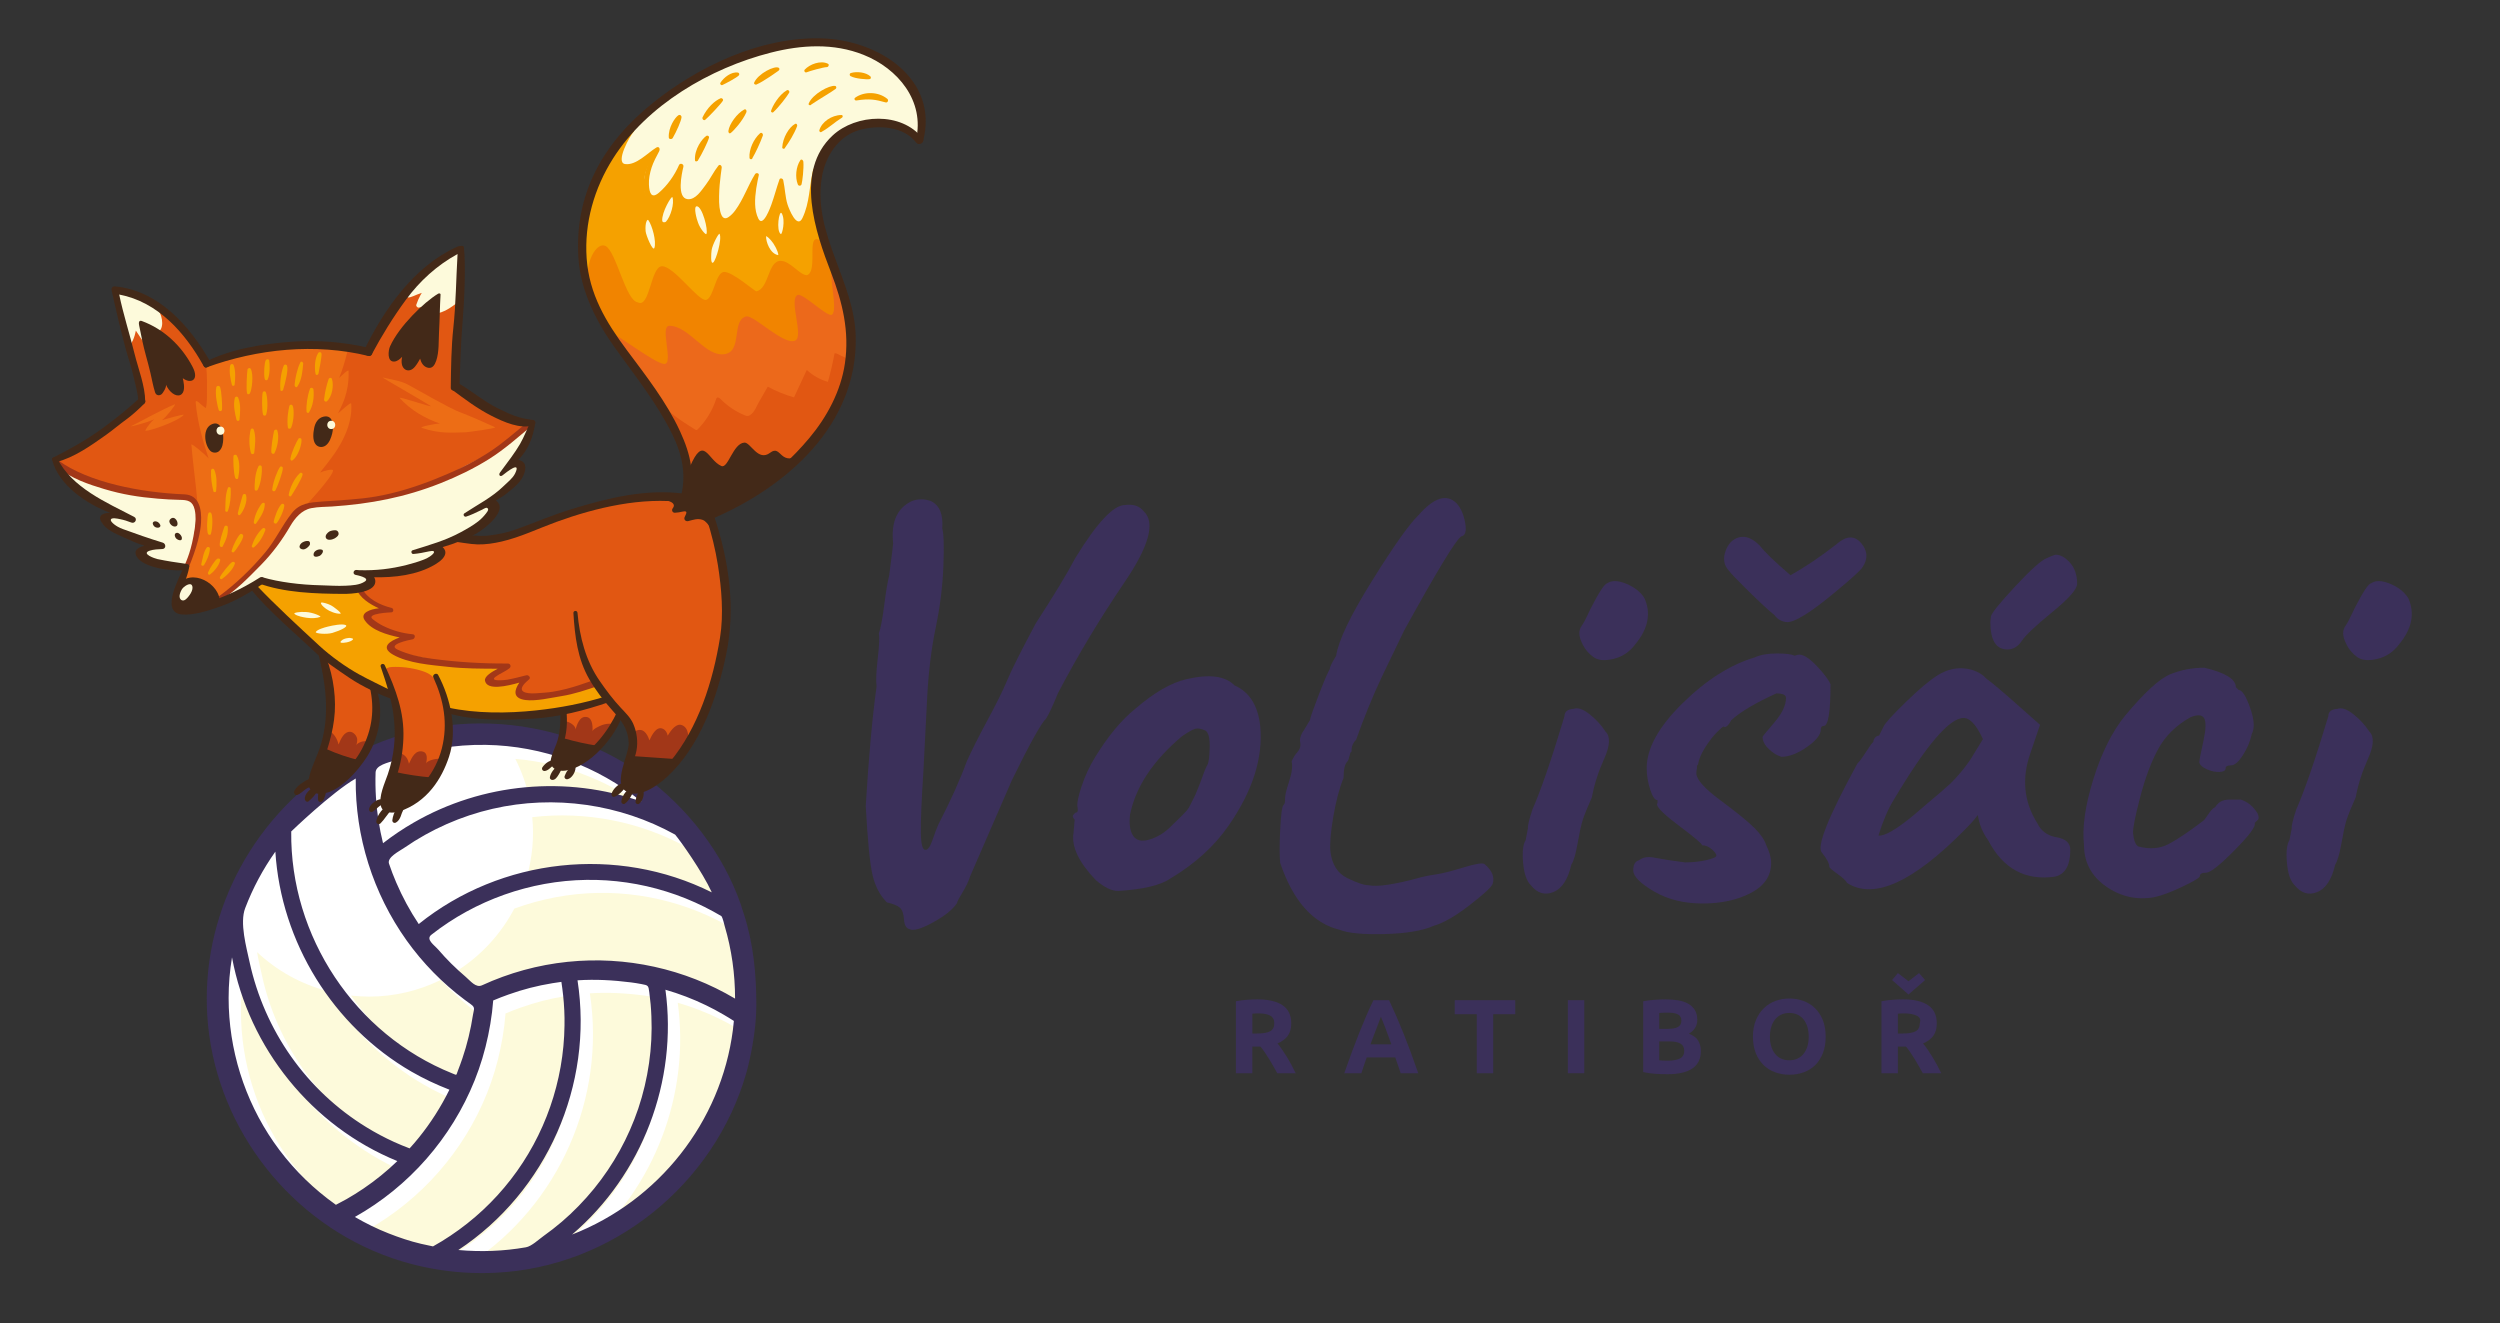 <?xml version="1.0" encoding="utf-8"?>
<!-- Generator: Adobe Illustrator 16.0.4, SVG Export Plug-In . SVG Version: 6.00 Build 0)  -->
<!DOCTYPE svg PUBLIC "-//W3C//DTD SVG 1.1//EN" "http://www.w3.org/Graphics/SVG/1.1/DTD/svg11.dtd">
<svg version="1.1" id="Layer_1" xmlns="http://www.w3.org/2000/svg" xmlns:xlink="http://www.w3.org/1999/xlink" x="0px" y="0px"
	 width="1111px" height="588px" viewBox="0 0 1111 588" enable-background="new 0 0 1111 588" xml:space="preserve">
<rect x="0" y="0" width="1111" height="588" fill="#333333" stroke="none"/>
<g>
	<g>
		<path fill="#3B305A" d="M396.919,241.434c-1.016-9.47,1.774-15.729,8.372-18.773c2.703-1.015,5.493-1.015,8.371,0
			c3.888,1.864,5.58,5.922,5.073,12.178c0.675,2.2,0.845,7.782,0.507,16.745c-0.339,8.966-1.482,18.098-3.425,27.399
			c-1.945,9.302-3.215,19.787-3.805,31.458c-0.594,11.67-1.142,22.413-1.649,32.219c-0.848,13.192-1.228,22.369-1.141,27.525
			c0.083,5.161,0.8,7.655,2.155,7.484c1.015,0,2.029-1.478,3.045-4.439c1.015-2.957,1.86-5.2,2.537-6.724
			c5.581-10.821,9.808-20.207,12.685-28.16c2.196-4.903,5.284-11.036,9.26-18.393c3.974-7.357,6.891-13.275,8.752-17.759
			c1.86-4.479,6.09-12.894,12.685-25.243c8.12-12.514,13.955-22.153,17.506-28.921c9.642-15.729,16.998-23.593,22.071-23.593
			c3.719-0.509,6.511,0.423,8.371,2.79c5.241,4.908,2.411,15.393-8.497,31.458c-10.908,16.069-20.765,32.472-29.556,49.217
			c-2.37,5.751-4.147,9.557-5.327,11.415c-2.2,2.031-7.275,11.164-15.223,27.401l-18.519,42.621
			c-0.679,2.199-1.82,4.609-3.425,7.229c-1.61,2.621-2.41,4.186-2.41,4.695c-1.864,2.873-5.415,5.746-10.656,8.625
			c-5.244,2.875-8.714,3.889-10.4,3.043c-1.523-0.34-2.371-1.775-2.538-4.311c-0.17-2.539-0.761-4.275-1.775-5.203
			c-1.015-0.93-2.963-1.736-5.835-2.41c-3.044-3.043-5.162-7.059-6.343-12.049c-1.186-4.986-2.2-15.261-3.044-30.825
			c1.351-22.155,2.957-39.83,4.819-53.022c-0.341-2.537-0.17-6.679,0.509-12.43c0.673-5.749,0.844-9.47,0.508-11.163
			c0.843-2.537,1.647-6.807,2.408-12.812c0.761-6.001,1.479-10.274,2.157-12.812C396.323,246.762,396.919,241.941,396.919,241.434z"
			/>
		<path fill="#3B305A" d="M504.483,315.006c8.454-7.27,16.064-11.67,22.83-13.192c10.148-2.367,17.254-1.435,21.312,2.79
			c6.596,2.878,10.4,8.88,11.415,18.013c1.353,14.041-3.298,28.754-13.952,44.143c-6.26,9.134-14.885,16.998-25.877,23.594
			c-4.4,3.045-12.178,4.908-23.341,5.582c-2.879,0-6.175-1.605-9.894-4.82c-7.612-7.949-10.909-14.968-9.894-21.057l0.508-5.835
			c-0.85-0.843-1.06-1.521-0.635-2.029c0.42-0.507,0.717-0.845,0.887-1.015c1.015,0,1.353-0.802,1.015-2.411
			c-0.34-1.605,0.255-4.693,1.776-9.26c1.522-4.567,3.464-8.792,5.836-12.685C492.219,327.353,498.224,320.08,504.483,315.006z
			 M533.276,348.112c0.254-0.59,0.718-1.859,1.396-3.805c0.674-1.943,1.307-3.425,1.901-4.439c0.591-1.017,0.927-3.592,1.015-7.738
			c0.084-4.143-0.55-6.637-1.902-7.485c-1.862-0.843-3.384-1.097-4.566-0.761c-1.186,0.34-3.131,1.439-5.835,3.299
			c-12.854,10.825-20.55,22.412-23.086,34.756c-0.508,4.229-0.044,7.401,1.396,9.514c1.435,2.116,3.845,2.664,7.231,1.648
			c3.38-1.015,6.423-2.829,9.131-5.454c2.704-2.62,4.479-4.352,5.328-5.2c0.845-0.845,1.562-1.606,2.157-2.284
			c0.59-0.674,1.18-1.648,1.774-2.916c0.592-1.27,1.056-2.197,1.396-2.792c0.337-0.59,0.802-1.649,1.396-3.171
			C532.6,349.762,533.022,348.707,533.276,348.112z"/>
		<path fill="#3B305A" d="M600.632,333.272v0.761c-0.339,0-0.633,0.594-0.887,1.775c-0.254,1.186-0.551,2.029-0.887,2.537
			c-1.186,1.015-1.777,3.468-1.777,7.357c-1.864,4.567-3.386,10.318-4.565,17.252c-1.186,6.937-1.61,12.094-1.27,15.475
			c0.674,5.753,3.171,9.686,7.483,11.797c4.312,2.117,7.485,3.172,9.515,3.172c3.888,0.848,11.671-0.338,23.34-3.552
			c1.859-0.507,4.06-0.927,6.596-1.269c2.536-0.338,6.553-1.352,12.052-3.045c5.493-1.688,8.664-2.195,9.512-1.521
			c3.382,2.879,4.567,5.835,3.552,8.879c-0.677,1.523-4.146,4.693-10.401,9.514c-6.258,4.82-11.502,7.82-15.729,9.006
			c-4.907,2.195-12.178,3.426-21.818,3.68c-9.639,0.254-16.323-0.383-20.043-1.904c-11.838-2.877-20.636-12.771-26.383-29.682
			c-0.341-3.21-0.341-8.158,0-14.841c0.338-6.679,0.8-10.274,1.395-10.782c0.592-0.507,0.845-1.435,0.763-2.79
			c-0.087-1.353,0.507-3.932,1.775-7.738c1.268-3.805,1.649-6.806,1.142-9.006c0.844-1.858,1.688-3.21,2.537-4.059
			c1.181-1.352,1.605-2.831,1.268-4.439c-0.341-1.605,0.338-3.591,2.031-5.962l2.282-3.805c0.167-1.181,1.479-4.948,3.933-11.291
			c2.449-6.341,4.099-10.187,4.946-11.543v-0.507c0.674-1.688,1.606-3.464,2.79-5.328c1.015-6.763,6.343-17.885,15.984-33.36
			c9.641-15.475,16.49-25.155,20.549-29.048c6.934-7.947,12.598-9.724,16.998-5.328c1.858,2.031,3.128,4.908,3.805,8.627
			c0.674,3.722,0.083,5.751-1.775,6.089c-2.371,1.522-10.827,15.475-25.37,41.859l-9.894,20.549
			c-4.06,8.625-7.864,17.929-11.416,27.906C601.308,330.061,600.632,331.583,600.632,333.272z"/>
		<path fill="#3B305A" d="M678.009,373.355l1.015-5.327c-0.171-1.016,0.507-3.806,2.028-8.373
			c3.72-8.454,8.456-22.238,14.207-41.352c0-2.029,1.353-3.128,4.061-3.297c1.859-0.674,4.225,0.126,7.103,2.41
			c2.874,2.283,5.241,4.863,7.104,7.737c2.196,2.2,1.985,6.216-0.635,12.052c-2.623,5.833-4.439,11.542-5.454,17.124
			c-2.029,4.566-3.386,7.908-4.058,10.021c-0.679,2.116-1.439,5.58-2.284,10.4c-0.849,4.821-1.775,7.993-2.79,9.514
			c-1.522,6.596-4.187,10.654-7.992,12.178c-3.805,1.521-7.147,0.506-10.02-3.045c-1.864-1.859-3.005-5.201-3.425-10.021
			C676.441,378.557,676.823,375.219,678.009,373.355z M703.505,286.718c-1.102-2.113-1.648-3.845-1.648-5.2
			c0-1.353,0.38-2.537,1.141-3.553c0.763-1.015,2.07-3.551,3.933-7.611c3.719-7.27,6.171-10.992,7.356-11.162
			c2.029-1.352,4.86-1.27,8.5,0.254c3.635,1.522,6.299,3.638,7.991,6.342c3.044,6.766,1.688,13.616-4.06,20.549
			c-2.536,3.384-5.751,5.541-9.64,6.469c-3.894,0.932-6.85,0.678-8.879-0.761C706.169,290.611,704.604,288.836,703.505,286.718z"/>
		<path fill="#3B305A" d="M779.74,292.172c2.537-1.181,5.835-1.776,9.894-1.776s6.679,0.341,7.864,1.015
			c1.015-0.336,1.69-0.507,2.029-0.507c2.03,0,4.649,1.693,7.864,5.074c3.212,3.386,5.241,6.089,6.091,8.118
			c0,12.349-1.015,18.52-3.046,18.52c-0.848,0-1.268,0.507-1.268,1.522c0,2.371-2.074,4.99-6.217,7.864
			c-4.146,2.879-7.906,4.313-11.289,4.313c-1.862-0.507-3.722-1.649-5.58-3.425c-1.864-1.775-2.791-3.592-2.791-5.454
			c0-0.167,1.731-2.284,5.201-6.342c3.464-4.06,5.199-7.695,5.199-10.91c0-1.352-1.438-2.029-4.312-2.029
			c-9.303,4.229-15.981,8.205-20.042,11.924c-1.015,2.029-2.028,3.043-3.045,3.043c0-0.167-0.126-0.253-0.38-0.253
			c-0.253,0-1.229,0.848-2.917,2.536c-1.691,1.693-3.425,3.932-5.2,6.724c-1.777,2.79-2.834,5.287-3.172,7.483l-0.507,0.762v1.269
			c-0.17,0.34-0.254,1.014-0.254,2.029c0,2.708,3.592,6.724,10.782,12.05c7.186,5.328,12.178,9.388,14.968,12.178
			c2.79,2.792,4.521,5.287,5.2,7.484c1.521,3.043,2.284,5.751,2.284,8.118c0,5.752-3.005,10.191-9.007,13.318
			c-6.005,3.127-13.151,4.695-21.436,4.695c-8.291,0-15.477-1.777-21.565-5.328c-6.089-3.553-9.178-6.637-9.261-9.26
			c-0.087-2.621,0.801-4.186,2.664-4.693c1.69-1.353,4.059-1.688,7.104-1.015c3.553,0.677,7.948,1.354,13.192,2.028
			c3.382,0,6.553-0.337,9.514-1.014c2.957-0.674,4.439-1.353,4.439-2.031c0-0.674-0.679-1.604-2.029-2.789
			c-1.356-1.182-2.791-1.776-4.313-1.776c0-0.674-3.341-3.509-10.021-8.499c-6.684-4.987-10.021-8.246-10.021-9.768
			c0-0.167,0.084-0.336,0.255-0.507v-1.268c-1.186,0-2.283-1.606-3.299-4.821c-1.014-3.21-1.521-6.342-1.521-9.386
			c0-8.792,5.283-18.393,15.854-28.795C758.216,302.193,768.913,295.388,779.74,292.172z M827.688,252.09
			c-1.014,1.521-4.907,5.073-11.67,10.654c-11.504,9.641-18.943,14.207-22.326,13.699c-2.199-0.336-3.892-1.351-5.073-3.043
			c-2.707-2.196-6.556-5.748-11.543-10.656c-4.99-4.903-7.907-7.947-8.753-9.133c-2.199-2.367-2.707-5.241-1.522-8.625
			c1.183-3.381,3.212-5.456,6.09-6.216c2.873-0.761,5.918,0.468,9.133,3.678c2.195,2.879,6.763,7.274,13.699,13.192
			c6.597-3.718,13.359-8.285,20.296-13.7c4.396-3.889,8.074-4.099,11.035-0.633C830.013,244.776,830.226,248.371,827.688,252.09z"/>
		<path fill="#3B305A" d="M812.972,385.278c0-1.521-1.102-3.635-3.299-6.342c-2.536-2.537,2.705-15.729,15.729-39.577
			c1.017-1.015,2.323-2.79,3.933-5.327c1.605-2.538,2.665-3.973,3.173-4.313c0-0.674,0.252-1.309,0.761-1.903
			c0.507-0.59,1.097-0.887,1.775-0.887l2.029-4.06c0.675-1.522,3.973-5.157,9.895-10.91c5.918-5.747,10.654-9.722,14.207-11.922
			c3.553-2.197,7.188-3.212,10.909-3.045c3.718,0.171,6.933,1.355,9.64,3.553c0.338,0.507,1.436,1.438,3.298,2.79
			c3.212,2.538,10.402,8.796,21.563,18.773l-4.312,12.685c-3.892,11.162-2.877,21.48,3.045,30.95
			c1.688,3.552,4.565,5.668,8.624,6.342c4.062,0.679,6.09,2.538,6.09,5.582c0,6.937-2.284,10.909-6.85,11.925
			c-13.192,1.861-23.087-3.553-29.683-16.238c-2.372-3.21-3.894-6.933-4.566-11.162c-1.186,1.693-3.132,3.892-5.835,6.596
			c-23.005,23.339-40.426,31.204-52.262,23.593c-0.507-1.014-1.946-2.366-4.313-4.058
			C814.153,386.634,812.972,385.62,812.972,385.278z M872.591,319.064c-6.26,0-16.578,12.095-30.952,36.279
			c-2.537,4.059-4.818,9.386-6.85,15.982c2.703,0.341,7.947-2.703,15.73-9.132c1.521-1.353,3.59-3.128,6.213-5.328
			c2.621-2.196,4.524-3.806,5.71-4.821c1.181-1.015,2.704-2.367,4.566-4.058c3.211-3.212,6.089-6.68,8.625-10.402l5.582-9.132
			C878.339,322.196,875.463,319.064,872.591,319.064z M884.513,276.443l0.256-2.536c0.336-1.522,3.971-6.002,10.908-13.446
			c6.934-7.441,11.583-11.583,13.953-12.432c1.352-0.674,2.62-1.181,3.804-1.521c2.197,0,4.353,1.186,6.471,3.551
			c2.113,2.371,3.171,5.499,3.171,9.388c0,2.37-3.679,6.556-11.035,12.557c-7.357,6.005-11.886,10.275-13.572,12.811
			c-1.693,2.538-3.807,3.806-6.343,3.806C887.05,288.621,884.513,284.562,884.513,276.443z"/>
		<path fill="#3B305A" d="M996.771,335.555c-1.944,3.043-3.722,4.567-5.326,4.567c-1.61,0-2.41,0.467-2.41,1.394
			c0,0.932-0.887,1.439-2.664,1.522c-1.777,0.088-3.638-0.292-5.581-1.141c-1.947-0.845-3.088-1.859-3.426-3.045
			c0-0.843,0.59-3.932,1.775-9.26c1.184-5.327,1.31-8.792,0.382-10.401c-0.931-1.606-3.005-1.732-6.217-0.381
			c-6.258,3.553-10.951,8.163-14.079,13.827c-3.132,5.669-5.835,12.854-8.118,21.564c-2.284,8.712-3.341,14.081-3.171,16.11
			c0.338,3.215,1.097,5.162,2.283,5.835c5.074,1.354,9.554,1.015,13.445-1.015c3.889-2.031,9.046-5.495,15.475-10.402
			c0.338-0.167,1.056-1.097,2.158-2.79c1.098-1.688,2.155-2.792,3.17-3.299c1.353-2.196,3.382-3.297,6.089-3.297h5.328
			c3.045,1.015,5.494,3.044,7.357,6.089c0.674,1.522,0.674,2.537,0,3.044l-1.269,1.268c0.674,1.357-2.284,5.372-8.879,12.052
			c-6.598,6.684-10.827,10.021-12.685,10.021c-1.864,0-2.792,0.507-2.792,1.521c0,0.677-2.58,2.244-7.738,4.693
			c-5.16,2.453-9.347,4.016-12.558,4.691c-7.781,1.354-14.929-0.252-21.436-4.82c-6.514-4.564-9.768-10.738-9.768-18.518
			c-0.85-7.777,0.546-17.505,4.186-29.176c3.635-11.669,8.328-21.057,14.079-28.16c8.627-10.313,15.306-16.446,20.042-18.393
			c4.733-1.942,9.807-2.917,15.222-2.917c9.301,2.2,13.955,5.074,13.955,8.625l1.268,1.27c1.521,0,3.211,2.623,5.074,7.864
			c1.858,5.244,2.113,9.132,0.76,11.669C1000.027,329.384,998.714,332.51,996.771,335.555z"/>
		<path fill="#3B305A" d="M1017.448,373.355l1.015-5.327c-0.169-1.016,0.508-3.806,2.031-8.373
			c3.718-8.454,8.454-22.238,14.206-41.352c0-2.029,1.352-3.128,4.059-3.297c1.859-0.674,4.227,0.126,7.104,2.41
			c2.874,2.283,5.241,4.863,7.104,7.737c2.197,2.2,1.987,6.216-0.634,12.052c-2.625,5.833-4.439,11.542-5.454,17.124
			c-2.03,4.566-3.386,7.908-4.061,10.021c-0.677,2.116-1.438,5.58-2.281,10.4c-0.85,4.821-1.777,7.993-2.792,9.514
			c-1.521,6.596-4.186,10.654-7.99,12.178c-3.806,1.521-7.148,0.506-10.022-3.045c-1.862-1.859-3.005-5.201-3.425-10.021
			C1015.884,378.557,1016.265,375.219,1017.448,373.355z M1042.946,286.718c-1.104-2.113-1.651-3.845-1.651-5.2
			c0-1.353,0.382-2.537,1.143-3.553c0.761-1.015,2.069-3.551,3.934-7.611c3.716-7.27,6.171-10.992,7.356-11.162
			c2.029-1.352,4.86-1.27,8.498,0.254c3.635,1.522,6.299,3.638,7.992,6.342c3.044,6.766,1.688,13.616-4.06,20.549
			c-2.536,3.384-5.751,5.541-9.642,6.469c-3.892,0.932-6.85,0.678-8.879-0.761C1045.608,290.611,1044.043,288.836,1042.946,286.718z
			"/>
	</g>
	<g>
		<path fill="#3B305A" d="M558.747,444.112c4.872,0,8.603,0.867,11.196,2.6c2.591,1.734,3.887,4.428,3.887,8.082
			c0,2.279-0.522,4.131-1.568,5.551s-2.553,2.537-4.521,3.35c0.656,0.811,1.344,1.74,2.061,2.787
			c0.718,1.045,1.43,2.141,2.132,3.279c0.702,1.141,1.382,2.326,2.038,3.559c0.655,1.234,1.265,2.443,1.828,3.631h-8.171
			c-0.596-1.061-1.199-2.139-1.81-3.232c-0.612-1.092-1.238-2.154-1.881-3.186c-0.644-1.029-1.277-2.006-1.904-2.928
			c-0.628-0.92-1.255-1.756-1.883-2.506h-3.605v11.852h-7.308v-31.994c1.592-0.312,3.238-0.531,4.941-0.656
			C555.882,444.175,557.404,444.112,558.747,444.112z M559.169,450.343c-0.531,0-1.007,0.016-1.429,0.047
			c-0.422,0.033-0.819,0.064-1.194,0.094v8.807h2.061c2.748,0,4.715-0.344,5.902-1.031c1.188-0.686,1.781-1.855,1.781-3.514
			c0-1.592-0.604-2.723-1.804-3.395C563.282,450.679,561.512,450.343,559.169,450.343z"/>
		<path fill="#3B305A" d="M622.451,476.95c-0.36-1.129-0.749-2.287-1.165-3.475c-0.415-1.189-0.83-2.373-1.242-3.553h-12.679
			c-0.408,1.186-0.82,2.373-1.232,3.562c-0.413,1.189-0.796,2.346-1.151,3.465h-7.588c1.222-3.496,2.38-6.729,3.476-9.697
			c1.098-2.967,2.17-5.762,3.22-8.385c1.049-2.623,2.083-5.113,3.102-7.471c1.018-2.357,2.074-4.662,3.172-6.91h6.926
			c1.067,2.248,2.119,4.553,3.155,6.91c1.034,2.357,2.077,4.848,3.129,7.471s2.125,5.418,3.223,8.385
			c1.099,2.969,2.26,6.201,3.483,9.697H622.451z M613.671,451.843c-0.162,0.471-0.402,1.113-0.714,1.924
			c-0.315,0.811-0.673,1.75-1.073,2.812s-0.85,2.234-1.347,3.514c-0.495,1.277-0.998,2.619-1.51,4.023h9.284
			c-0.498-1.408-0.979-2.754-1.443-4.037c-0.466-1.281-0.909-2.455-1.327-3.52c-0.42-1.062-0.788-2-1.104-2.811
			C614.121,452.938,613.866,452.302,613.671,451.843z"/>
		<path fill="#3B305A" d="M673.374,444.487v6.23h-9.791v26.232h-7.307v-26.232h-9.791v-6.23H673.374z"/>
		<path fill="#3B305A" d="M696.749,444.487h7.308v32.463h-7.308V444.487z"/>
		<path fill="#3B305A" d="M741.064,477.372c-1.78,0-3.554-0.055-5.317-0.164c-1.766-0.109-3.601-0.367-5.504-0.771v-31.48
			c1.498-0.281,3.137-0.492,4.918-0.631c1.78-0.143,3.436-0.213,4.967-0.213c2.059,0,3.956,0.148,5.691,0.445
			c1.731,0.299,3.224,0.805,4.472,1.523c1.249,0.719,2.226,1.662,2.929,2.832c0.703,1.172,1.055,2.617,1.055,4.336
			c0,2.592-1.25,4.637-3.749,6.135c2.062,0.781,3.467,1.842,4.218,3.186c0.748,1.344,1.122,2.857,1.122,4.543
			c0,3.406-1.239,5.967-3.724,7.684C749.659,476.515,745.966,477.372,741.064,477.372z M737.363,457.229h3.56
			c2.248,0,3.857-0.289,4.825-0.867c0.969-0.578,1.452-1.506,1.452-2.787c0-1.312-0.5-2.232-1.498-2.764
			c-1-0.531-2.468-0.797-4.403-0.797c-0.626,0-1.297,0.008-2.015,0.025c-0.721,0.014-1.359,0.053-1.921,0.117V457.229z
			 M737.363,462.804v8.385c0.531,0.064,1.107,0.109,1.731,0.143c0.625,0.029,1.312,0.045,2.062,0.045
			c2.186,0,3.95-0.312,5.293-0.938c1.344-0.625,2.015-1.779,2.015-3.465c0-1.5-0.562-2.57-1.686-3.209
			c-1.126-0.641-2.734-0.961-4.826-0.961H737.363z"/>
		<path fill="#3B305A" d="M811.33,460.694c0,2.781-0.414,5.225-1.241,7.332c-0.827,2.109-1.96,3.873-3.396,5.293
			c-1.438,1.422-3.146,2.492-5.13,3.209c-1.984,0.719-4.115,1.078-6.394,1.078c-2.218,0-4.311-0.359-6.276-1.078
			c-1.969-0.717-3.687-1.787-5.153-3.209c-1.469-1.42-2.624-3.184-3.468-5.293c-0.843-2.107-1.264-4.551-1.264-7.332
			c0-2.777,0.437-5.223,1.312-7.33c0.874-2.107,2.054-3.881,3.536-5.316c1.483-1.436,3.201-2.514,5.154-3.232
			c1.951-0.719,4.004-1.078,6.159-1.078c2.217,0,4.311,0.359,6.276,1.078c1.968,0.719,3.687,1.797,5.154,3.232
			s2.623,3.209,3.467,5.316C810.908,455.472,811.33,457.917,811.33,460.694z M786.55,460.694c0,1.596,0.193,3.031,0.585,4.311
			c0.391,1.281,0.953,2.383,1.686,3.303c0.735,0.922,1.633,1.633,2.695,2.131c1.06,0.502,2.278,0.75,3.653,0.75
			c1.342,0,2.553-0.248,3.631-0.75c1.076-0.498,1.982-1.209,2.716-2.131c0.734-0.92,1.296-2.021,1.688-3.303
			c0.389-1.279,0.585-2.715,0.585-4.311c0-1.592-0.196-3.035-0.585-4.332c-0.392-1.295-0.953-2.404-1.688-3.326
			c-0.733-0.92-1.64-1.631-2.716-2.131c-1.078-0.5-2.289-0.748-3.631-0.748c-1.375,0-2.594,0.256-3.653,0.771
			c-1.062,0.516-1.96,1.234-2.695,2.154c-0.732,0.922-1.295,2.031-1.686,3.326C786.743,457.706,786.55,459.134,786.55,460.694z"/>
		<path fill="#3B305A" d="M845.619,444.112c4.872,0,8.604,0.867,11.196,2.6c2.592,1.734,3.889,4.428,3.889,8.082
			c0,2.279-0.525,4.131-1.57,5.551c-1.047,1.42-2.553,2.537-4.521,3.35c0.656,0.811,1.342,1.74,2.062,2.787
			c0.719,1.045,1.429,2.141,2.132,3.279c0.703,1.141,1.381,2.326,2.037,3.559c0.655,1.234,1.265,2.443,1.826,3.631h-8.169
			c-0.596-1.061-1.199-2.139-1.812-3.232c-0.609-1.092-1.236-2.154-1.879-3.186c-0.643-1.029-1.278-2.006-1.904-2.928
			c-0.628-0.92-1.255-1.756-1.881-2.506h-3.608v11.852h-7.307v-31.994c1.592-0.312,3.24-0.531,4.941-0.656
			C842.754,444.175,844.276,444.112,845.619,444.112z M840.842,435.54l2.585-3.092l4.699,3.607l4.699-3.607l2.679,3.092
			l-7.378,6.418L840.842,435.54z M846.041,450.343c-0.531,0-1.007,0.016-1.429,0.047c-0.422,0.033-0.819,0.064-1.195,0.094v8.807
			h2.062c2.747,0,4.714-0.344,5.901-1.031c1.186-0.686,1.78-1.855,1.78-3.514c0.531-1.592,0.062-2.723-1.405-3.395
			S848.382,450.343,846.041,450.343z"/>
	</g>
</g>
<g>
	<g>
		<path fill="#FFFFFF" d="M329.393,444.026c0,63.499-51.48,114.98-114.981,114.98c-63.503,0-114.981-51.481-114.981-114.98
			c0-63.502,51.479-114.981,114.981-114.981C277.912,329.045,329.393,380.524,329.393,444.026z"/>
		<path fill="#FAEEC3" d="M327.521,417.317l0.005,0.004C327.635,417.705,328.163,419.532,327.521,417.317z"/>
		<g>
			<path fill="#FDFADB" d="M134.781,475.237c8.895,12.623,20.34,23.41,33.512,31.473c3.967,2.451,8.103,4.646,12.352,6.584
				c2.254,1.014,4.549,1.967,6.857,2.834c1.4-1.518,2.721-3.08,4.022-4.688c5.354-6.598,9.917-13.785,13.671-21.398
				c-5.784-2.24-11.41-4.883-16.783-7.979c0.568,0.332,0.646,0.371-0.031-0.02c-10.312-5.953-14.135-8.158-14.533-8.387
				c0.776,0.447,11.949,6.896,14.492,8.367c-17.506-10.119-32.025-24.556-42.475-41.505c-12.031-3.093-22.843-9.147-31.627-17.394
				c0.646,3.765,1.551,7.435,2.168,10.321C119.68,448.427,125.969,462.711,134.781,475.237z"/>
			<path fill="#FDFADB" d="M301.6,401.985c-11.489-3.604-23.582-5.358-35.581-5.18c-12.817,0.18-25.499,2.61-37.468,6.987
				c-5.866,11.186-14.547,20.635-25.109,27.456c0.859,0.91,1.672,1.872,2.558,2.753c2.069,2.035,4.207,4.008,6.404,5.878
				c2.182,1.86,4.532,5.044,7.294,3.768c12.026-5.534,24.889-9.071,38.021-10.425c25.836-2.685,52.083,3.075,74.425,16.349
				c0-10.937-1.517-21.782-4.617-32.25c-0.027-0.082-0.034-0.122-0.005-0.004c-0.293-1.004-0.792-3.53-1.471-4.422
				c-2.428-1.421-4.885-2.781-7.438-4.053C313.133,406.107,307.464,403.814,301.6,401.985z"/>
			<path fill="#FDFADB" d="M209.004,481.499c0.695-1.791,1.359-3.607,1.97-5.418c1.075-3.141,1.997-6.327,2.763-9.541
				c0.791-3.249,1.43-6.54,1.94-9.841c0.354-2.301,1.13-3.146-0.907-4.576c-0.92-0.649-1.828-1.296-2.733-1.993
				c-5.839-4.358-11.213-9.301-16.165-14.644c-9.633,4.7-20.411,7.407-31.848,7.407c-2.717,0-5.389-0.173-8.026-0.466
				c12.464,17.742,29.804,32.075,50.485,40.378C208.779,483.72,208.068,483.792,209.004,481.499z"/>
			<path fill="#FDFADB" d="M232.49,529.937c15.142-19.5,23.555-43.74,23.851-68.396c0.089-4.477-0.14-8.974-0.605-13.434
				c-0.213-2.012-0.483-4.002-0.78-5.976c-1.33,0.213-2.648,0.365-3.967,0.59c-6.672,1.091-13.243,2.771-19.604,5.053
				c-2.237,0.81-4.52,1.665-6.727,2.614c-0.143,1.758-0.327,3.512-0.528,5.252c-0.437,3.464-1.005,6.915-1.728,10.33
				c-1.415,6.807-3.413,13.477-5.99,19.92c-10.281,25.629-29.193,47.219-53.245,60.721c4.846,2.793,9.814,5.275,15.026,7.307
				c4.705,1.844,9.492,3.48,14.395,4.615c1.771,0.412,3.541,0.807,5.311,1.156c2.65-1.469,5.199-3.031,7.721-4.723
				C215.86,548.147,224.981,539.655,232.49,529.937z"/>
			<path fill="#FDFADB" d="M269.475,534.022c8.611-10.574,15.283-22.666,19.646-35.584c4.418-13.162,6.433-27.107,5.836-40.977
				c-0.127-3.578-0.454-7.137-0.934-10.683c-0.399-3.057-0.441-3.118-3.499-3.676c-1.53-0.284-3.062-0.559-4.604-0.74
				c-7.936-1.012-15.793-1.444-23.798-0.927c7.193,46.512-13.712,93.891-52.961,119.855c10.04,0.896,20.087,0.535,30.029-1.209
				c2.45-0.395,5.749-3.533,7.763-4.959c2.834-2.02,5.552-4.137,8.201-6.396C260.365,544.265,265.139,539.329,269.475,534.022z"/>
			<path fill="#FDFADB" d="M319.238,452.527c-5.797-2.812-11.873-5.125-18.049-6.909c5.552,40.617-10.312,82.191-41.488,108.799
				c38.387-14.924,66.205-49.957,71.473-90.959c0.157-1.317,0.312-2.649,0.426-3.97c-1.515-0.962-3.001-1.902-4.562-2.789
				C324.507,455.201,321.913,453.819,319.238,452.527z"/>
			<path fill="#FDFADB" d="M235.504,356.071c18.413-2.219,37.306-0.317,55.021,5.94c-17.544-14.204-39.077-22.847-61.508-24.757
				C231.983,343.121,234.213,349.422,235.504,356.071z"/>
			<path fill="#FDFADB" d="M182.049,521.765c-38.02-15.504-65.996-50.217-73.473-90.542c-0.99,5.967-1.502,12.027-1.502,18.081
				c0,22.766,7.039,45.275,20.001,63.99c6.63,9.562,14.759,18.074,23.966,25.164c1.246,0.934,2.465,1.863,3.711,2.748
				c1.588-0.812,3.16-1.648,4.746-2.545c2.549-1.457,5.071-3.033,7.506-4.688C172.348,530.347,177.403,526.263,182.049,521.765z"/>
			<path fill="#FDFADB" d="M236.525,363.147c0.216,2.271,0.349,4.563,0.349,6.891c0,8.806-1.641,17.203-4.501,25.017
				c29.212-8.808,61.39-6.691,89.427,7.299c-4.268-9.274-13.854-22.768-16.291-25.665
				C284.562,365.078,260.223,360.363,236.525,363.147z"/>
		</g>
		<path fill="#3B305A" d="M220.243,565.605c52.199-2.497,97.28-39.448,111.426-88.804c1.516-5.232,4.446-18.497,4.446-29.918
			c0-13.818-1.218-27.406-5.598-40.872c-6.85-22.906-22.09-43.872-40.772-58.538c-41.557-32.603-102.175-35.078-145.503-4.248
			c-35.774,25.44-56.151,68.438-51.774,112.458c4.661,46.795,36.997,87.804,81.377,103.284
			C188.679,564.141,204.566,566.392,220.243,565.605C220.678,565.593,218.195,565.703,220.243,565.605z M233.717,554.298
			c-9.944,1.746-19.987,2.105-30.03,1.209c39.252-25.963,60.159-73.346,52.962-119.858c8.005-0.512,15.866-0.081,23.795,0.932
			c1.545,0.182,3.073,0.455,4.606,0.738c3.061,0.554,3.103,0.619,3.5,3.681c0.48,3.542,0.807,7.102,0.933,10.68
			c0.597,13.867-1.417,27.816-5.835,40.973c-4.361,12.918-11.033,25.014-19.646,35.592c-4.335,5.301-9.108,10.236-14.32,14.701
			c-2.648,2.258-5.368,4.375-8.202,6.396C239.468,550.763,236.167,553.901,233.717,554.298z M157.693,540.823
			c24.051-13.494,42.963-35.088,53.246-60.717c2.577-6.441,4.575-13.112,5.991-19.921c0.725-3.415,1.288-6.869,1.728-10.33
			c0.197-1.738,0.381-3.494,0.525-5.252c2.208-0.949,4.489-1.808,6.729-2.612c6.359-2.291,12.933-3.969,19.604-5.057
			c1.316-0.222,2.634-0.375,3.965-0.591c0.297,1.974,0.567,3.968,0.778,5.979c0.468,4.456,0.696,8.955,0.608,13.423
			c-0.297,24.667-8.711,48.903-23.854,68.405c-7.506,9.719-16.627,18.209-26.869,25.029c-2.521,1.689-5.07,3.256-7.719,4.721
			c-1.771-0.35-3.541-0.744-5.312-1.152c-4.9-1.135-9.688-2.779-14.393-4.615C167.508,546.101,162.537,543.62,157.693,540.823z
			 M158.089,345.958c-0.323,25.69,7.72,51.083,22.608,71.973c7.195,10.076,15.949,19.01,25.863,26.407
			c0.907,0.705,1.813,1.351,2.735,2c2.04,1.429,1.261,2.274,0.907,4.573c-0.51,3.305-1.148,6.597-1.941,9.848
			c-0.765,3.207-1.688,6.391-2.762,9.538c-0.609,1.812-1.275,3.623-1.969,5.408c-0.936,2.303-0.227,2.23-2.521,1.32
			c-43.26-17.378-72.145-60.913-71.59-107.525C129.604,369.31,147.354,352.211,158.089,345.958z M316.325,396.567
			c-42.095-21.002-93.559-15.39-130.245,14.079c-3.883-5.829-7.225-11.995-9.986-18.43c-1.178-2.756-2.266-5.544-3.217-8.394
			c-0.962-2.87,4.562-5.514,6.87-7.113c11.827-8.17,25.2-14.065,39.168-17.274c27.364-6.312,56.574-2.138,81.119,11.47
			C302.473,373.802,312.062,387.292,316.325,396.567z M322.048,411.53c3.104,10.472,4.618,21.32,4.618,32.255
			c-22.338-13.273-48.587-19.031-74.421-16.345c-13.132,1.354-25.995,4.89-38.021,10.421c-2.762,1.274-5.111-1.909-7.293-3.771
			c-2.197-1.869-4.336-3.836-6.404-5.873c-2.011-1.998-3.938-4.079-5.793-6.235c-1.812-2.071-5.65-4.526-3.02-6.586
			c19.535-15.341,43.956-24.021,68.828-24.374c11.999-0.182,24.096,1.576,35.583,5.182c5.866,1.825,11.531,4.12,17.013,6.855
			c2.548,1.271,5.014,2.633,7.438,4.051C321.253,408.001,321.751,410.528,322.048,411.53
			C322.828,414.237,321.864,410.892,322.048,411.53z M325.704,457.675c-5.272,41.002-33.091,76.031-71.479,90.959
			c31.178-26.611,47.044-68.182,41.492-108.8c6.175,1.791,12.252,4.095,18.045,6.909c2.677,1.289,5.271,2.678,7.805,4.169
			c1.555,0.888,3.047,1.827,4.562,2.783C326.017,455.028,325.855,456.354,325.704,457.675z M170.215,374.725
			c-1.629-6.637-2.707-13.423-3.131-20.23c-0.24-3.731-0.297-7.493-0.17-11.24c0.129-3.304,5.523-4.248,8.429-5.34
			c12.976-4.789,26.757-7.113,40.597-6.89c25.143,0.401,49.591,9.396,69.11,25.202c-33.245-11.75-70.67-8.302-101.21,9.339
			C179.152,368.257,174.533,371.366,170.215,374.725z M182.908,476.261c5.381,3.105,11.018,5.75,16.814,7.998
			c-3.756,7.611-8.318,14.799-13.669,21.398c-1.306,1.607-2.624,3.17-4.025,4.684c-2.31-0.867-4.604-1.82-6.856-2.834
			c-4.249-1.938-8.385-4.131-12.352-6.576c-13.174-8.066-24.619-18.854-33.514-31.478c-8.811-12.525-15.1-26.81-18.371-41.793
			c-1.433-6.674-4.492-17.537-1.982-24.069c3.384-8.889,7.903-17.344,13.414-25.121C124.9,418.712,147.961,456.083,182.908,476.261
			C188.217,479.319,147.594,455.877,182.908,476.261z M101.6,443.521c0-6.058,0.511-12.118,1.502-18.082
			c7.48,40.322,35.455,75.039,73.475,90.543c-4.646,4.498-9.704,8.584-15.044,12.213c-2.437,1.65-4.959,3.225-7.509,4.684
			c-1.585,0.895-3.158,1.725-4.746,2.541c-1.245-0.885-2.463-1.811-3.711-2.746c-9.205-7.09-17.336-15.6-23.965-25.166
			C108.639,488.8,101.6,466.286,101.6,443.521z"/>
	</g>
	<g>
		<path fill="#EC691B" d="M377.021,164.656c-1.43,0.989-10.231,18.249-17.718,17.847c-2.559-0.138-24.004,8.552-26.552,8.282
			c-1.462-0.155-15.274,5.989-16.733,5.833c-0.514-0.055-15.05-7.756-15.52-7.97c-0.667-0.303-17.675-25.252-18.142-25.817
			c-3.541-4.29-7.085-8.593-10.244-13.179c-1.596-2.317-3.094-4.703-4.427-7.183c-1.058-1.968-3.215-4.893-2.222-7.194
			c3.074,0.283,6.148,0.566,9.223,0.849c3.053,0.281,6.106,0.563,9.166,0.761c17.872,1.158,35.925-0.544,53.265-5.023
			c11.507-2.972,22.146-7.453,32.133-13.893c0.191,2.471,1.146,4.809,2.089,7.101c1.753,4.26,3.506,8.52,5.26,12.779
			C377.35,139.673,378.557,163.596,377.021,164.656z"/>
		<path fill="#E15712" d="M233.575,188.219c-4.396-0.505-8.72-1.616-12.82-3.275c-3.825-1.547-5.897-3.994-8.882-6.725
			c-1.534-1.404-3.398-2.388-5.087-3.603c-1.688-1.214-3.272-2.768-3.832-4.771c-0.624-2.236,0.122-4.591,0.431-6.893
			c0.438-3.284-0.031-6.621,0.144-9.928c0.103-1.938,0.426-3.854,0.71-5.773c1.73-11.672,1.528-23.007,0.768-34.686
			c-0.017-0.256-0.039-0.528-0.193-0.733c-0.326-0.434-0.996-0.318-1.51-0.146c-4.955,1.669-9.402,4.6-13.413,7.953
			c-10.49,8.77-18.2,20.447-24.287,32.69c-0.489,0.985-1.119,2.88-2.149,3.426c-0.783,0.416-2.244,0.166-3.085,0.102
			c-4.208-0.325-8.417-0.651-12.624-0.975c-8.383-0.647-16.796-1.295-25.188-0.808c-5.193,0.302-10.38,1.047-15.39,2.47
			c-4.855,1.379-9.261,3.575-14.165,4.795c-5.343-9.489-12.841-17.756-21.766-23.997c-1.836-1.285-3.734-2.485-5.73-3.506
			c-4.475-2.288-9.424-3.643-14.438-3.953c0.84,5.44,1.688,10.915,3.474,16.123c0.716,2.09,1.581,4.133,2.138,6.271
			c0.892,3.429,0.972,7.047,2.07,10.416c0.812,2.492,2.165,4.772,2.954,7.272c0.342,1.082,0.315,2.094,0.489,3.157
			c0.19,1.161,0.873,2.21,0.807,3.427c-0.076,1.404-1.074,2.566-2.042,3.585c-9.459,9.974-21.099,17.87-33.863,22.974
			c-0.582,0.233-1.189,0.476-1.601,0.948c-2.933,3.361,10.023,7.911,11.96,8.537c13.635,4.4,27.821,7.092,42.121,7.991
			c0.983,0.062,1.976,0.116,2.922,0.386c1.542,0.437,2.879,1.424,3.991,2.578c4.106,4.265,1.51,11.275,0.013,17.002
			c-1.666,6.367-3.696,12.638-6.081,18.772c3.06-0.685,6.33-0.827,9.274,0.25c2.945,1.077,5.5,3.534,6.104,6.611
			c3.111-1.689,6.232-3.383,9.108-5.446c10.819-7.757,17.316-19.994,25.335-30.62c1.237-1.641,2.571-3.295,4.38-4.269
			c1.244-0.67,2.645-0.981,4.033-1.243c3.684-0.695,7.479-1.409,11.203-1.478c4.562-0.085,9.111-0.543,13.619-1.24
			c8.963-1.388,17.746-3.717,26.502-6.045c1.948-0.518,3.898-1.037,5.795-1.72c1.832-0.66,3.606-1.471,5.368-2.301
			c12.049-5.68,23.781-12.467,33.169-21.918c0.267-0.269,0.553-0.606,0.482-0.978C234.697,188.431,234.076,188.278,233.575,188.219z
			"/>
		<path fill="#E15712" d="M373.745,178.241c0.34-0.837,0.624-1.696,0.883-2.561c1.08-3.605,1.738-7.32,2.394-11.025
			c0.297-1.676,0.594-3.352,0.89-5.028c-1.8-0.469-3.542-1.166-5.17-2.068c-0.578-0.321-1.219-0.68-1.862-0.526
			c-0.791,4.264-1.781,8.492-2.97,12.663c-3.483-0.987-6.726-2.818-9.371-5.291c-1.876,4.071-3.772,8.133-5.69,12.183
			c-4.045-1.145-7.961-2.746-11.647-4.763c-1.325,2.283-2.642,4.571-3.95,6.865c-1.009,1.768-1.613,3.699-3.098,5.096
			c-0.508,0.479-1.067,0.982-1.762,1.065c-0.532,0.063-1.057-0.134-1.552-0.341c-3.974-1.654-7.608-4.116-10.62-7.191
			c-0.451-0.459-1.172-0.957-1.656-0.534c-0.172,0.149-0.247,0.376-0.318,0.593c-1.64,4.99-4.44,9.594-8.118,13.344
			c-0.181,0.185-0.393,0.38-0.651,0.381c-0.185,0-0.352-0.1-0.51-0.197c-4.106-2.552-8.234-5.12-11.864-8.313
			c-0.934-0.822-1.922-1.727-3.157-1.875c1.517,3.296,3.033,6.592,4.549,9.889c1.961,4.26,3.929,8.539,5.236,13.04
			c1.31,4.503,1.943,9.272,1.184,13.9c-0.144,0.872-0.343,1.758-0.82,2.502c-1.085,1.693-2.297,1.054-3.926,0.906
			c-1.75-0.157-3.522-0.047-5.273,0.047c-7.116,0.385-14.154,0.684-21.2,1.827c-6.654,1.079-13.312,2.309-19.708,4.435
			c-12.232,4.064-23.511,10.793-36.473,12.369c-1.519,0.185-3.048,0.312-4.577,0.294c-1.472-0.018-2.94-0.169-4.384-0.451
			c-1.409-0.275-2.916-1.051-4.299-0.856c-2.912,0.41-6.268,2.554-8.691,4.122c-0.451,0.292-0.936,0.65-1.039,1.178
			c-0.089,0.454,0.131,0.905,0.231,1.356c0.249,1.115-0.245,2.296-1.028,3.13c-0.783,0.833-1.818,1.377-2.854,1.863
			c-8.722,4.097-18.156,4.686-27.65,5.149c0.451,0.714,0.912,1.446,1.111,2.267c0.528,2.188-0.955,2.7-2.559,3.341
			c-2.523,1.01-1.105,2.596,0.252,4.149c2.583,2.955,6.223,4.989,10.109,5.572c-2.346,0.754-4.69,1.509-7.036,2.264
			c-0.581,0.188-1.21,0.41-1.533,0.928c-0.669,1.074,0.431,2.372,1.48,3.078c4.415,2.974,9.694,4.318,14.858,5.61
			c-2.063,0.594-4.027,1.536-5.782,2.772c-0.511,0.36-1.04,0.799-1.166,1.412c-0.182,0.885,0.544,1.686,1.261,2.236
			c1.471,1.128,3.172,1.953,4.969,2.407c2.54,0.645,4.756,1.223,7.348,1.617c1.177,0.179,2.359,0.312,3.541,0.441
			c11.205,1.228,22.442,2.177,33.694,2.847c-1.32,2.287-4.457,2.95-5.934,5.14c-0.121,0.18-0.233,0.394-0.178,0.603
			c0.043,0.161,0.177,0.28,0.31,0.381c1.521,1.163,3.58,1.287,5.493,1.215c3.017-0.112,6.021-0.597,8.921-1.438
			c-0.686,0.927-1.381,1.874-1.748,2.967c-0.364,1.093-0.351,2.376,0.318,3.315c1.097,1.535,3.335,1.544,5.216,1.396
			c10.217-0.8,19.314-4.16,29.324-6.355c3.622,5.196,7.597,10.146,11.887,14.806c1.146,1.245,2.328,2.513,3.167,3.994
			c0.575,1.018,0.476,3.351,1.747,3.56c0.528,0.087,1.067-0.037,1.603-0.008c1.098,0.06,2.079,0.769,2.732,1.653
			c0.653,0.886,1.031,1.939,1.4,2.977c0.302,0.195,0.686-0.09,0.897-0.38c0.856-1.17,1.052-2.69,1.702-3.985
			c0.65-1.295,2.186-2.423,3.479-1.774c1.543,0.775,1.216,3.105,2.148,4.559c1.224-2.247,2.551-4.604,4.765-5.887
			c0.557-0.323,1.241-0.569,1.832-0.312c0.475,0.207,0.766,0.691,0.979,1.163c0.646,1.426,0.886,3.033,0.684,4.584
			c0.831-0.099,1.393-0.866,1.851-1.566c0.637-0.974,1.272-1.947,1.909-2.921c0.903-1.381,1.809-2.767,2.548-4.243
			c0.666-1.331,1.534-2.62,2.057-4.001c0.989-2.616,1.979-5.23,2.967-7.845c1.903-5.032,3.828-10.156,4.193-15.525
			c0.13-1.901,0.062-3.812,0.191-5.713c0.433-6.305,3.035-12.475,2.292-18.75c-0.587-4.948-0.408-9.743-1.755-14.54
			c-0.307-1.098-0.673-2.18-0.951-3.286c-0.319-1.271-0.524-2.567-0.727-3.862c-0.446-2.839-0.641-5.722-1.256-8.533
			c-0.456-2.088-2.731-5.65-1.412-7.691c0.53-0.823,1.396-1.362,2.251-1.836c4.583-2.535,9.719-3.959,14.266-6.556
			c2.119-1.21,4.089-2.662,6.039-4.13c7.108-5.354,14.059-11.035,19.933-17.752c2.931-3.35,5.581-6.957,7.765-10.84
			c1.121-1.991,2.123-3.33,3.606-5.045C371.73,182.216,372.91,180.299,373.745,178.241z"/>
		<path fill="#ED6D15" d="M154.908,164.885c-0.035-1.056-3.076,2.077-4.207,3.103c1.521-3.74,2.713-7.748,3.609-11.496
			c0.578-2.459-32.527-5.372-62.709,5.524c0.126,1.37,0.223,2.743,0.291,4.118c0.112,2.268,0.142,4.54,0.092,6.811
			c-0.057,2.626,0.178,5.884-0.498,8.402c-2.115-1.186-4.691-4.624-4.511-2.382c0.647,8.084,3.237,17.368,5.719,24.688
			c-1.563-1.684-7.692-6.9-7.634-6.048c0.272,3.979,1.625,15.548,1.996,18.633c0.83,6.938,1.258,15.019,0.11,21.862
			c-1.204,7.183-3.708,12.477-6.134,19.345c3.271-0.134,6.564,0.258,9.712,1.156c0.671,0.191,1.372,0.459,1.987,0.82
			c-0.07,0.092-0.133,0.188-0.203,0.279c1.048,2.076,2.098,4.151,3.147,6.228c0.125,0.245,0.269,0.511,0.525,0.611
			c0.35,0.137,0.726-0.092,1.03-0.312c9.57-6.921,18.039-15.361,24.994-24.906c3.04-4.171,5.813-8.597,9.47-12.274
			c3.794-3.816,15.817-16.735,16.321-19.883c0.176-1.086-4.453,0.17-5.756,0.853c2.442-3.638,14.834-16.121,13.835-30.66
			c-0.063-0.916-3.765,2.616-5.895,4.358C151.627,180.639,155.247,174.896,154.908,164.885z"/>
		<path fill="#432918" d="M315.406,232.654c0.138-1.976,1.313-3.763,2.809-5.062c1.496-1.298,3.301-2.181,5.081-3.047
			c2.239-1.09,4.481-2.179,6.722-3.27c3.845-1.871,7.717-3.759,11.121-6.346c1.696-1.289,12.866-8.342,15.668-13.565
			c-10.496,6.984-9.349-4.172-14.541-0.177c-5.392,4.149-8.703-4.671-11.458-4.496c-5.055,0.319-7.242,11.706-10.223,10.41
			c-6.126-2.664-7.765-14.194-13.994,0.349c-1.222,3.155-2.151,6.423-2.772,9.749c-0.35,1.873-0.95,4.867-3.592,4.249
			c-0.351-0.083-0.813-0.203-0.997,0.108c-0.022,0.247,0.205,0.433,0.39,0.599c0.615,0.552,0.952,1.36,1.08,2.175
			c0.129,0.816,0.066,1.648-0.004,2.47c-0.008,0.1,1.425-0.436,1.553-0.479c0.835-0.273,1.71-0.314,2.589-0.242
			c0.226,0.018,0.453,0.046,0.665,0.125c0.357,0.133,0.649,0.405,0.866,0.718c1.012,1.458,0.239,2.689-0.67,3.882
			c1.606-1.048,3.529-1.725,5.434-1.497C313.035,229.538,314.872,230.813,315.406,232.654z"/>
		<path fill="#FDFADB" d="M181.57,132.196c1.088-0.027,3.279-1.139,3.966-1.369c1.68-0.561,3.376-1.124,4.94-1.964
			c-0.354-0.523-0.707-1.046-1.062-1.569c-1.959,2.441-3.414,5.146-4.402,8.113c-0.21,0.628,0.482,1.39,1.121,1.281
			c3.645-0.621,8.699-2.442,11.088-5.427c-0.646-0.319-1.295-0.639-1.941-0.959c-0.82,2.586-2.43,4.879-3.25,7.512
			c-0.174,0.557,0.314,1.26,0.881,1.331c4.393,0.552,9.2-3.997,12.54-6.239c1.093-0.734-0.261-2.071-0.39-2.956
			c-0.283-1.962,0.012-4.189,0.016-6.175c0.009-4.223,0.02-8.446,0.028-12.668c-6.777,2.63-13.025,6.617-18.267,11.655
			c-0.881,0.847-1.734,1.723-2.535,2.646c-0.761,0.876-5.163,5.376-3.19,6.692C181.221,132.172,181.379,132.201,181.57,132.196z"/>
		<path fill="#FDFADB" d="M57.704,153.417c2.012-2.402,2.794-6.348,3.052-9.396c-0.637,0.043-1.273,0.087-1.91,0.131
			c0.717,1.86,1.956,3.292,2.997,4.965c0.761,1.222,1.29,2.276,2.601,2.953c0.67,0.346,1.338-0.105,1.54-0.752
			c1.043-3.347,0.156-6.759-0.1-10.159c-0.711,0.146-1.423,0.293-2.135,0.439c0.957,2.622,3.369,4.495,5.645,5.956
			c0.442,0.283,1,0.054,1.334-0.266c2.563-2.451,1.077-8.011-0.965-10.337c-1.617-1.839-4.653-2.727-6.834-3.718
			c-2.779-1.264-5.613-2.416-8.546-3.275c-0.914-0.268-1.938-0.497-2.781-0.055c1.221,4.418,2.283,8.88,3.187,13.374
			c0.463,2.299,0.883,4.607,1.262,6.921C56.113,150.574,56.414,154.958,57.704,153.417z"/>
		<path fill="#F5A100" d="M369.577,117.675c0.063-0.575-0.14-1.143-0.335-1.688c-0.782-2.18-7.481-26.604-7.298-26.64
			c-1.089,0.216-1.639,1.41-2.021,2.451c-0.374,1.02-0.749,2.04-1.122,3.059c-0.669,1.82-1.561,3.863-3.409,4.449
			c-1.697,0.538-3.579-0.467-4.615-1.916c-1.035-1.449-1.416-3.251-1.773-4.997c-0.505-2.471-1.01-4.943-1.517-7.414
			c-1.129,0.784-1.528,2.235-1.917,3.553c-0.971,3.285-2.354,6.446-4.11,9.386c-0.594,0.996-1.399,2.07-2.556,2.145
			c-1.198,0.077-2.159-0.965-2.777-1.996c-1.347-2.247-2.007-4.899-1.872-7.516c0.115-2.195,0.763-4.463,0.041-6.54
			c-1.715,3.084-3.43,6.169-5.144,9.253c-0.764,1.373-1.552,2.776-2.739,3.805c-1.188,1.028-2.878,1.623-4.361,1.104
			c-2.23-0.78-2.984-3.514-3.281-5.858c-0.34-2.684-1.105-5.283-0.696-7.957c0.245-1.608,0.353-3.238,0.321-4.865
			c-0.015-0.716-0.479-1.71-1.121-1.394c-0.161,0.079-0.271,0.232-0.377,0.379c-2.123,2.967-4.438,5.796-6.931,8.462
			c-0.789,0.843-1.617,1.687-2.651,2.198c-1.036,0.512-2.33,0.639-3.321,0.045c-0.696-0.417-1.165-1.137-1.468-1.89
			c-1.235-3.06-0.073-6.628-1.023-9.788c-1.967,2.829-4.156,5.503-6.541,7.991c-0.912,0.952-1.896,1.904-3.135,2.358
			c-1.239,0.454-2.805,0.279-3.631-0.749c-0.365-0.454-0.554-1.023-0.695-1.588c-1.085-4.35,0.261-8.896,1.609-13.172
			c0.188-0.593,0.378-1.193,0.704-1.723c0.249-0.406,0.576-0.768,0.749-1.211c0.174-0.443,0.146-1.018-0.229-1.311
			c-2.926,1.822-5.901,3.562-8.925,5.216c-1.498,0.82-3.449,1.591-4.789,0.533c-1.155-0.915-1.121-2.647-0.979-4.115
			c0.181-1.88,0.363-3.76,0.545-5.64c-2.906,0.369-3.728,3.475-5.17,5.612c-1.756,2.603-3.501,5.223-4.894,8.043
			c-2.646,5.36-4.414,11.127-5.547,16.988c-2.123,10.981-2.238,22.135-0.369,33.149c0.241,1.415,0.543,2.876,1.404,4.023
			c1.032,1.373,2.702,2.09,4.316,2.673c4.876,1.76,9.989,2.856,15.157,3.25c15.315,1.164,31.102-1.558,46.3-3.789
			c8.584-1.261,16.473-4.913,24.7-7.672c3.232-1.083,6.602-2.378,9.765-3.843c1.603-0.742,3.133-1.667,4.747-2.375
			C367.795,119.628,369.401,119.28,369.577,117.675z"/>
		<path fill="#FDFADB" d="M357.746,97.072c2.146-3.604,4.202-7.843,4.787-12.034c0.257-1.837,0.808-3.616,0.986-5.464
			c0.21-2.164,0.052-4.349,0.338-6.508c0.768-5.786,4.878-10.748,9.909-13.709c4.603-2.709,11.307-4.941,16.717-4.798
			c2.897,0.077,6.22,1.442,8.998,2.245c2.966,0.857,5.905,1.807,8.812,2.847c1.838-1.482,1.667-4.283,1.327-6.62
			c-0.322-2.224-0.646-4.448-0.969-6.673c-0.186-1.275-0.375-2.564-0.864-3.757c-0.718-1.744-2.03-3.166-3.315-4.546
			c-3.335-3.579-6.702-7.188-10.721-9.978c-2.102-1.459-4.36-2.679-6.651-3.818c-2.403-1.195-4.853-2.307-7.378-3.218
			c-6.357-2.294-13.183-3.287-19.931-2.899c-10.775,0.617-21.226,4.569-31.196,8.439c-5.112,1.985-10.233,3.972-15.167,6.369
			c-11.844,5.755-22.477,13.814-31.9,23.012c-3.458,3.375-5.743,7.313-6.305,12.178c-0.216,1.851-0.027,4.033,1.5,5.1
			c1.145,0.798,2.688,0.696,4.039,0.345c3.884-1.009,7.105-3.718,10.868-5.11c-4.205,4.222-6.187,10.545-5.14,16.412
			c0.223,1.245,0.653,2.582,1.729,3.249c1.656,1.029,3.792-0.069,5.334-1.262c3.011-2.327,5.667-5.113,7.847-8.231
			c-0.427,1.55-0.857,3.124-0.858,4.732c0.001,1.608,0.487,3.284,1.651,4.395c1.585,1.513,4.127,1.651,6.169,0.854
			s3.677-2.37,5.147-3.994c1.453-1.606,2.685-4.175,4.273-5.527c2.343-1.993,1.209,3.669,1.018,4.864
			c-0.497,3.124-0.589,6.312-0.266,9.458c0.141,1.383,0.41,2.856,1.391,3.843c1.128,1.135,2.98,1.312,4.478,0.744
			c2.572-0.975,4.29-3.875,5.521-6.184c1.608-3.017,3.515-5.864,5.417-8.705c0.246-0.366,0.491-0.732,0.736-1.098
			c-0.756,1.128-0.859,3.473-1.101,4.801c-0.328,1.813-0.589,3.656-0.704,5.496c-0.162,2.572,0.551,5.984,2.298,7.937
			c0.277,0.309,0.616,0.611,1.03,0.639c0.247,0.017,0.489-0.069,0.719-0.167c2.513-1.09,4.363-3.562,5.18-6.069
			c1.112-3.419,2.446-6.787,3.7-10.164c-0.467,1.122,0.594,4.797,0.784,6.063c0.289,1.913,1.222,3.729,2.086,5.47
			c0.459,0.926,0.943,1.852,1.617,2.635C353.919,101.256,356.299,99.505,357.746,97.072z"/>
		<path fill="#FDFADB" d="M231.627,207.415c0.092,2.496-0.651,5.129-2.389,6.976c-0.451,0.479-0.976,0.883-1.496,1.285
			c-0.69,0.532-1.383,1.064-2.073,1.597c-2.935,2.261-6.284,4.439-9.701,5.932c0.763-0.333,1.708-0.207,2.356,0.317
			c0.155,2.366-0.729,4.718-2.105,6.649c-1.375,1.931-3.216,3.484-5.139,4.874c-5.652,4.083-12.199,6.921-19.044,8.253
			c1.451-0.565,3.284,0.603,3.388,2.157c0.127,1.951-1.912,3.269-3.705,4.05c-4.491,1.953-9.219,3.364-14.045,4.197
			c-4.687,0.81-9.584,1.621-14.343,1.716c1.199,0.736,1.026,2.68,0.013,3.656c-1.012,0.978-2.499,1.238-3.895,1.422
			c-10.926,1.439-22.024,1.004-32.986-0.135c-2.73-0.284-5.501-0.622-8.027-1.693c-0.47-0.199-0.949-0.428-1.46-0.413
			c-0.504,0.015-0.966,0.267-1.407,0.512c-3.394,1.89-6.787,3.78-10.181,5.67c-1.397,0.778-3.142,1.559-4.509,0.729
			c1.699-3.575,5.523-6.37,8.341-9.132c5.87-5.752,11.604-11.753,15.897-18.761c1.514-2.469,2.841-5.055,4.523-7.412
			c0.816-1.145,1.731-2.247,2.887-3.049c0.929-0.644,1.986-1.077,3.053-1.447c5.937-2.06,12.059-1.49,18.213-2.401
			c5.154-0.764,10.311-1.528,15.464-2.292c2.397-0.355,4.796-0.71,7.175-1.173c8.004-1.557,15.594-4.407,22.745-8.237
			c1.542-0.826,3.028-1.75,4.56-2.597c4.429-2.452,9.078-4.473,13.537-6.869c6.653-3.575,12.497-8.32,18.358-13.027
			c0.648,0.865,0.28,2.087-0.112,3.094c-2.188,5.612-4.453,11.356-8.46,15.853c0.874-0.766,1.94-1.312,3.073-1.576
			c0.326-0.076,0.69-0.124,0.98,0.044C231.516,206.417,231.61,206.951,231.627,207.415z"/>
		<path fill="#FDFADB" d="M86.899,233.582c0.266-2.371,0.526-4.796-0.003-7.122c-0.531-2.326-2.01-4.577-4.258-5.378
			c-0.839-0.299-1.738-0.384-2.626-0.466c-3.277-0.304-6.556-0.609-9.834-0.913c-9.997-0.928-20.367-2.426-29.999-5.261
			c-2.878-0.847-5.681-1.952-8.361-3.297c-1.189-0.597-2.56-1.254-3.788-0.745c-0.065,0.178-0.13,0.355-0.196,0.533
			c3.088,4.494,6.581,8.886,11.261,11.682c4.498,2.689,9.852,3.754,14.203,6.674c-1.694-0.056-3.392-0.018-5.081,0.116
			c-1.295,0.102-2.945,0.633-2.956,1.932c-0.006,0.846,0.742,1.482,1.439,1.962c3.163,2.184,6.655,3.836,10.237,5.208
			c1.803,0.69,3.633,1.308,5.473,1.895c1.548,0.494,3.155,0.424,4.397,1.578c-0.386,1.852-3.54,1.897-4.014,3.729
			c-0.197,0.762,0.196,1.581,0.786,2.101c0.591,0.521,1.35,0.803,2.094,1.061c4.607,1.596,9.384,2.699,14.224,3.288
			c3.656,0.444,4.297-4.093,5.075-6.945C86.01,241.415,86.462,237.487,86.899,233.582z"/>
		<path fill="#432918" d="M282.175,326.081c-0.855,0.823-0.758,2.188-0.691,3.375c0.152,2.758-0.215,5.545-1.078,8.168
			c-0.865,2.626-2.241,5.224-2,7.978c0.079,0.896,0.347,1.804,0.938,2.481c0.323,0.371,0.732,0.661,1.173,0.877
			c1.431,0.7,3.146,0.614,4.657,0.112c1.512-0.501,2.863-1.381,4.197-2.252c1.942-1.27,3.885-2.539,5.827-3.809
			c1.04-0.678,2.083-1.36,3.008-2.188c1.975-1.771,3.321-4.132,4.446-6.533c0.679-1.448,1.295-2.946,1.55-4.525
			c0.254-1.58,0.123-3.261-0.63-4.674c-0.188-0.354-0.422-0.698-0.759-0.917c-0.536-0.351-1.256-0.322-1.848-0.074
			c-0.592,0.249-1.082,0.689-1.538,1.14c-1.5,1.479-2.794,3.166-3.838,4.994c0.129-1.357,0.132-2.726,0.005-4.083
			c-0.035-0.38-0.085-0.769-0.27-1.101c-0.502-0.896-1.832-1.001-2.723-0.492c-0.89,0.51-1.442,1.438-1.955,2.327
			c-0.439,0.76-1.225,2.963-2.142,3.185c-1.002,0.241-1.381-0.935-1.568-1.612C286.442,326.665,284.082,324.249,282.175,326.081z"/>
		<path fill="#432918" d="M260.271,319.848c-0.997-0.209-1.996,0.434-2.62,1.239c-0.881,1.138-1.249,2.58-1.596,3.977
			c-0.249,1.006-0.499,2.012-0.748,3.018c-0.259-1.01-0.518-2.021-0.777-3.03c-0.239-0.932-0.5-1.907-1.159-2.607
			c-0.659-0.701-1.85-1.001-2.588-0.384c-0.617,0.515-0.689,1.417-0.754,2.217c-0.319,4.034-1.571,7.923-2.675,11.816
			c-0.223,0.784-0.434,1.654-0.076,2.386c0.191,0.391,0.526,0.694,0.889,0.936c2.025,1.349,4.735,0.884,7.034,0.086
			c7.031-2.439,13.072-7.613,16.564-14.185c0.258-0.483,0.508-1.021,0.398-1.556c-0.121-0.591-0.673-1.025-1.263-1.155
			c-0.588-0.131-1.205-0.009-1.779,0.176c-2.66,0.862-4.686,3.008-7.139,4.349c0.256-1.237,0.36-2.505,0.31-3.769
			c-0.029-0.729-0.113-1.472-0.425-2.132C261.557,320.57,260.984,319.999,260.271,319.848z"/>
		<path fill="#432918" d="M174.473,358.236c2.535-0.021,4.9-1.07,7.037-2.35c1.889-1.13,3.613-1.942,5.186-3.543
			c3.217-3.278,5.415-7.388,7.555-11.409c0.444-0.837,0.904-1.742,0.793-2.683c-1.112-0.312-2.319-0.096-3.377,0.369
			c-1.058,0.464-1.992,1.163-2.918,1.854c-0.859,0.644-1.72,1.288-2.58,1.932c0.592-1.375,1.186-2.75,1.777-4.125
			c0.275-0.635,0.554-1.299,0.518-1.99c-0.035-0.691-0.488-1.413-1.174-1.512c-0.697-0.102-1.31,0.443-1.784,0.965
			c-1.286,1.417-2.404,2.985-3.326,4.662c-0.323,0.588-0.72,1.261-1.384,1.352c-0.217-1.284-2.36-7.668-4.275-5.375
			c-0.464,0.556-0.609,1.302-0.746,2.013c-0.917,4.757-2.188,9.443-3.799,14.012c-0.32,0.905-0.656,1.825-0.685,2.784
			c-0.028,0.959,0.309,1.986,1.095,2.537C172.98,358.149,173.745,358.241,174.473,358.236z"/>
		<path fill="#432918" d="M145.526,348.814c3.335-1.752,6.697-3.533,9.649-5.894c1.288-1.03,2.742-2.229,3.725-3.543
			c1.248-1.67,2.098-3.88,3.075-5.723c0.55-1.037,1.095-2.318,0.487-3.32c-2.198,0.447-4.289,1.409-6.061,2.784
			c0.232-0.884,0.465-1.768,0.698-2.652c0.223-0.845,0.446-1.724,0.276-2.58c-0.168-0.856-0.857-1.678-1.729-1.694
			c-0.814-0.015-1.473,0.631-1.99,1.256c-0.909,1.097-1.712,2.281-2.393,3.532c-0.504,0.924-0.992,1.938-1.903,2.462
			c-0.032-2.092-0.46-4.176-1.255-6.111c-0.164-0.4-0.396-0.839-0.816-0.941c-0.27-0.065-0.552,0.03-0.8,0.158
			c-1.452,0.745-1.539,2.268-1.976,3.689c-0.508,1.658-1.016,3.315-1.525,4.973c-1.016,3.315-2.033,6.63-3.05,9.945
			c-0.378,1.231-0.728,2.671,0.015,3.725c0.586,0.833,1.716,1.14,2.729,1.015C143.695,349.771,144.623,349.289,145.526,348.814z"/>
		<path fill="#E15712" d="M254.108,323.215c0.748,1.019,1.156,2.245,1.492,3.462c0.338-1.127,0.676-2.256,1.014-3.385
			c0.327-1.094,0.688-2.243,1.522-3.022c0.764-0.716,2.153-0.941,2.774-0.099c0.217,0.292,0.3,0.659,0.376,1.014
			c0.433,2.015,0.785,4.048,1.061,6.092c1.665-3.453,5.929-5.416,9.634-4.438c1.029-1.909,1.889-3.907,2.566-5.967
			c0.044-0.132,0.085-0.279,0.03-0.408c-0.044-0.108-0.148-0.177-0.246-0.242c-1.905-1.266-3.465-2.976-5.003-4.667
			c-3.983,1.247-8.022,2.314-12.102,3.197c-1.64,0.355-3.751,0.406-5.275,1.124c-2.171,1.022-1.011,3.74-0.972,5.441
			C252.265,321.533,253.326,322.151,254.108,323.215z"/>
		<path fill="#E15712" d="M146.209,301.607c2.219,7.779,2.055,16.223-0.467,23.91c1.499,0.355,2.488,1.799,3.031,3.242
			c0.544,1.442,0.802,3.005,1.582,4.334c0.451-1.523,1.025-3.01,1.716-4.441c0.47-0.976,1.104-2.017,2.153-2.286
			c1.404-0.36,2.787,0.96,3.053,2.383c0.267,1.423-0.254,2.863-0.766,4.218c2.071-1.775,4.77-2.803,7.496-2.856
			c1.773-7.778,3.154-15.889,1.496-23.692c-0.068-0.318-0.143-0.643-0.309-0.923c-0.197-0.334-0.507-0.584-0.818-0.815
			c-2.752-2.054-6.041-3.252-8.971-5.046c-2.515-1.54-4.734-3.5-7.174-5.148c-0.812-0.547-2.924-2.292-3.938-2.174
			C142.071,292.57,145.922,300.598,146.209,301.607z"/>
		<path fill="#F5A100" d="M233.175,309.18c2.157,0.482,3.581-0.115,5.648-0.384c2.586-0.337,5.163-0.647,7.731-1.116
			c5.226-0.954,10.38-2.303,15.401-4.036c0.297-0.102,0.613-0.207,0.919-0.134c0.287,0.069,0.515,0.285,0.726,0.491
			c1.262,1.234,2.525,2.467,3.786,3.7c0.922,0.901,1.915,1.97,1.85,3.258c-3.112,1.752-6.659,2.544-10.146,3.312
			c-4.18,0.921-8.358,1.843-12.538,2.765c-2.424,0.535-4.851,1.069-7.31,1.416c-8.133,1.145-16.399,0.198-24.557-0.75
			c-3.451-0.401-6.902-0.802-10.354-1.202c-1.539-0.18-3.252-0.377-4.594-1.222c-1.189-0.747-1.721-2.078-2.646-3.116
			c-2.104-2.362-5.313-3.345-8.352-4.223c-1.897-0.548-3.794-1.096-5.69-1.645c-2.165-0.626-4.442-1.257-6.643-0.765
			c-0.934,0.209-2.004,1.109-1.509,1.928c-2.717,1.132-5.149-0.258-7.552-1.42c-2.742-1.327-5.467-2.69-8.189-4.055
			c-1.514-0.758-3.038-1.523-4.365-2.574c-3.264-2.587-5.629-6.068-8.855-8.68c-3.253-2.631-6.875-4.757-10.162-7.341
			c-4.644-3.652-9.115-7.58-12.859-12.168c-2.209-2.707-4.225-5.696-7.173-7.57c-0.754-0.479-1.597-0.913-2.052-1.682
			c-0.947-1.6,1.543-3.952,3.025-4.156c0.549-0.075,1.102,0.068,1.639,0.207c13.566,3.5,27.805,4.374,41.697,2.561
			c-0.559,0.073,3.738,5.615,4.158,5.983c2.034,1.787,4.506,3.083,7.146,3.693c0.16,0.522-0.605,0.785-1.15,0.806
			c-2.29,0.09-4.557,0.7-6.582,1.774c-0.411,0.218-0.863,0.534-0.875,1c-0.014,0.427,0.354,0.758,0.693,1.019
			c3.68,2.818,7.908,4.917,12.379,6.14c1.848,0.506,3.744,0.867,5.514,1.601c-1.665,2.212-5.169,2.019-7.23,3.87
			c-0.198,0.18-0.389,0.388-0.463,0.646c-0.16,0.558,0.263,1.106,0.691,1.498c1.453,1.326,3.339,2.171,5.297,2.372
			c0.416-0.231,0.386-0.174,0.856-0.101c5.782,0.911,11.509,2.179,17.136,3.796c2.03,0.584,4.06,1.215,6.154,1.499
			c1.67,0.227,3.363,0.228,5.049,0.229c4.487,0.005,8.975,0.01,13.463,0.015c0.469,0.001,1.104,0.167,1.069,0.634
			c-0.016,0.216-0.187,0.384-0.348,0.531c-1.354,1.229-2.707,2.459-4.061,3.688c-0.519,0.472-1.088,1.119-0.863,1.783
			c0.208,0.614,0.967,0.819,1.615,0.86c4.518,0.289,8.673-2.818,13.2-2.822c-0.247,1.249-1.099,2.274-1.697,3.396
			c-0.598,1.123-0.915,2.598-0.132,3.601C231.57,308.722,232.388,309.003,233.175,309.18z"/>
		<path fill="#E15712" d="M177.53,333.735c-0.07,0.443-0.143,0.917,0.046,1.323c0.197,0.424,0.632,0.675,1.018,0.938
			c1.516,1.039,2.604,2.685,2.962,4.486c0.749-1.052,1.497-2.104,2.246-3.157c0.511-0.718,1.053-1.463,1.841-1.857
			c0.788-0.393,1.896-0.296,2.367,0.448c0.287,0.45,0.281,1.021,0.242,1.553c-0.094,1.286-0.328,2.563-0.697,3.799
			c2.387-1.911,5.471-2.933,8.527-2.825c1.517-4.858,1.96-9.98,2.178-15.064c0.135-3.15,0.185-6.333-0.443-9.422
			c-0.342-1.688-0.884-3.328-1.424-4.964c-0.65-1.969-1.3-3.938-1.949-5.908c-0.422-1.278-0.714-0.502-1.513-1.585
			c-1.406-1.905-3.741-2.87-6.013-3.539c-4.162-1.223-8.529-1.749-12.864-1.546c-2.965,0.139-4.115,2.074-2.882,4.75
			c1.064,2.305,2.625,2.186,3.551,4.489c1.186,2.957,1.982,6.126,2.562,9.251C178.451,321.196,178.35,327.419,177.53,333.735z"/>
		<path fill="#432918" d="M200.486,240.467c3.235,0.385,8.522,1.416,11.786,1.474c3.655,0.065,7.126-0.468,10.676-1.29
			c8.386-1.941,16.266-5.791,24.328-8.716c17.655-6.404,37.909-11.172,56.763-8.667c0,0,2.285-3.577,0.346-3.84
			c-17.245-2.343-34.077,1.841-50.484,6.858c-8.342,2.551-16.311,6.009-24.511,8.951c-4.352,1.56-7.859,2.213-12.455,2.781
			c-4.334,0.536-8.554-0.578-12.883-0.333c-0.917,0.052-2.432,2.529-1.488,2.641L200.486,240.467z"/>
		<path fill="#432918" d="M198.787,316.877c12.204,3.572,25.622,3.264,38.232,2.492c11.469-0.705,22.754-3.652,33.622-7.355
			c1.742-0.593,0.808-3.243-0.945-2.692c-10.327,3.249-20.716,5.233-31.485,6.384c-12.635,1.35-26.752,1.45-39.177-1.285
			c-1.021-0.226-1.29,1.28-0.317,1.565L198.787,316.877z"/>
		<path fill="#432918" d="M111.697,262.047c6.197,8.194,23.186,22.824,27.945,27.406c4.668,4.494,10.258,8.123,15.604,11.769
			c5.506,3.755,13.977,7.757,19.564,9.696c1.885,0.654,1.385-2.818-0.382-3.718c-5.709-2.907-9.612-4.62-14.79-7.472
			c-5.996-3.303-12.714-8.149-17.722-12.764c-9.286-8.556-19.866-18.378-27.215-26.113
			C113.99,260.104,111.697,262.047,111.697,262.047z"/>
		<path fill="#432918" d="M91.763,163.278c22.688-8.268,48.358-10.872,71.958-5.093c1.961,0.48,2.541-3.013,0.594-3.488
			c-11.187-2.728-23.268-3.676-34.746-2.84c-12.674,0.922-27.376,3.241-38.739,9.2C89.797,161.598,90.708,163.662,91.763,163.278
			L91.763,163.278z"/>
		<path fill="#432918" d="M206.149,109.713c-0.056-0.506-1.612-0.693-3.192,0.03c-19.18,8.785-32.341,27.81-41.342,46.296
			c-0.716,1.469,2.812,2.884,3.549,1.513c4.53-8.444,9.476-16.494,15.191-24.288c6.14-8.373,13.858-15.387,22.982-20.37
			c-0.655,10.959-0.705,21.856-1.876,32.816c-0.929,8.678-1.026,17.602-1.142,26.635c-0.023,1.897,3.785,1.706,3.85-0.191
			c0.302-9.122,0.605-19.568,1.4-29.018C206.43,132.918,207.027,117.865,206.149,109.713z"/>
		<path fill="#432918" d="M93.208,160.327c-9.148-15.722-22.788-31.238-42.141-33.056c-1.049-0.099-1.688,0.699-1.472,1.687
			c1.813,8.306,4.032,17.753,6.233,25.962c1.018,3.796,2.369,7.482,3.251,11.313c0.972,4.22,2.234,8.459,2.506,12.797
			c0.096,1.551,2.949,0.912,2.944-0.614c-0.026-6.884-3.051-14.419-4.701-21.076c-2.192-8.833-4.994-17.542-6.861-26.455
			c17.248,3.291,29.283,16.964,37.525,31.76C91.531,164.512,94.286,162.182,93.208,160.327z"/>
		<path fill="#A23718" d="M83.376,253.312c4.543-10.697,5.73-17.08,5.964-21.155c0.329-5.718-0.74-12.198-7.348-12.465
			c-19.533-0.789-42.555-5.276-56.052-15.056c-1.006-0.729-0.674,2.303,0.136,3.092c4.924,4.799,13.807,7.676,20.252,9.606
			c8.149,2.438,15.253,3.554,23.706,4.266c3.258,0.276,6.54,0.483,9.809,0.536c3.434,0.056,5.77,0.349,6.683,4.38
			c0.607,2.679,0.423,5.718,0.02,8.393c-1.492,9.882-3.413,13.7-5.13,17.825C81.085,253.531,83.376,253.312,83.376,253.312z"/>
		<path fill="#A23718" d="M235.355,186.871c-6.012,4.808-11.511,9.857-17.996,14.076c-7.586,4.936-15.787,8.696-24.18,12.036
			c-8.363,3.329-17.083,6.085-25.957,7.632c-7.995,1.395-16.164,1.653-24.244,2.275c-5.359,0.413-9.777,0.718-13.266,5.118
			c-4.389,5.533-7.301,12.086-11.908,17.573c-6.125,7.296-13.078,14.006-20.768,19.613c0.411,0.495,0.639,1.088,0.803,1.716
			c6.908-4.327,12.352-9.964,18.132-15.848c5.082-5.174,9.396-11.027,13.031-17.29c1.992-3.43,5.045-7.154,9.367-7.948
			c3.479-0.641,5.689-0.497,9.213-0.734c16.975-1.142,32.412-4.074,48.275-10.381c7.389-2.938,14.545-6.39,21.295-10.596
			c7.165-4.465,13.112-9.875,19.563-15.24C237.9,187.891,236.586,185.888,235.355,186.871z"/>
		<path fill="#A23718" d="M264.328,302.147c-2.825,0.734-9.947,3.866-18.78,5.276c-2.513,0.401-5.097,0.503-7.634,0.696
			c-1.096,0.083-8.309,0.367-5.32-3.689c0.695-0.944,1.665-1.734,2.53-2.514c0.935-0.842-0.263-2.073-1.236-1.823
			c-2.784,0.712-5.54,1.437-8.374,1.948c-1.051,0.189-8.33,1.001-5.269-1.298c1.926-1.447,4.287-2.272,6.162-3.768
			c0.908-0.723,0.451-2.113-0.728-2.107c-11.343,0.068-22.616-0.617-33.857-2.141c-5.203-0.706-10.306-1.831-15.102-4.018
			c-5.034-2.296,5.408-4.386,6.584-4.577c1.177-0.192,1.523-2.128,0.149-2.259c-4.669-0.444-8.942-1.643-13.163-3.715
			c-1.65-0.811-3.19-1.84-4.631-2.977c-3.312-2.613,8.078-3.044,8.221-3.046c1.171-0.011,1.194-1.723,0.132-1.98
			c-4.97-1.206-10.796-3.961-13.151-8.762c-0.396-0.809-2.729-0.689-2.443,0.214c1.254,3.983,6.018,6.968,9.957,8.72
			c-3.813,0.389-8.523,2.021-6.303,5.311c3.033,4.492,9.838,6.44,15.527,7.648c-4.289,1.545-8.795,4.331-2.886,7.675
			c6.812,3.856,16.735,4.543,24.329,5.385c7.374,0.818,14.731,0.811,22.146,0.843c-2.518,1.319-6.036,3.401-5.66,5.315
			c0.893,4.546,9.957,2.35,15.266,0.859c-2.17,3.222-3.217,6.928,2.703,7.729c4.613,0.623,11.438-1.004,15.986-1.724
			c5.61-0.888,11.151-2.775,16.451-4.58C267.341,304.31,265.73,301.782,264.328,302.147z"/>
		<path fill="#A23718" d="M162.471,329.414c-1.512-0.163-3.817,0.825-4.149,1.822c0.274-0.824,0.446-1.682,0.425-2.625
			c-0.035-1.516-1.662-3.38-3.214-3.413c-2.517-0.054-4.018,2.945-5.081,5.649c-0.635-2.53-1.754-4.632-4.384-6.259
			c-1.173-0.726-1.47,6.016-1.554,6.858c-0.039,0.385-0.066,0.809,0.166,1.116c0.154,0.203,0.396,0.316,0.629,0.42
			c4.572,2.049,9.337,3.668,14.209,4.83c0.278,0.067,0.577,0.131,0.843,0.026c0.282-0.111,0.461-0.386,0.616-0.647
			c0.848-1.423,3.334-5.212,2.752-6.949C163.558,329.731,163.078,329.479,162.471,329.414z"/>
		<path fill="#A23718" d="M195.082,337.218c-1.936-0.1-5.459,0.957-5.76,2.078c0.574-2.139,0.613-4.699-1.265-5.248
			c-3.392-0.993-5.021,2.485-6.314,5.336c-0.44-2.013-1.316-3.743-3.632-4.588c-1.67-0.608-2.577,7.024-2.801,8.211
			c5.458,1.208,10.998,2.048,16.568,2.516c0.42,0.034,0.859,0.064,1.242-0.109c0.447-0.203,0.732-0.642,0.992-1.059
			c0.828-1.331,3.688-5.243,2.066-6.811C195.976,337.346,195.581,337.243,195.082,337.218z"/>
		<path fill="#A23718" d="M271.987,321.809c-1.256-0.508-3.409,0.048-4.421,0.404c-0.808,0.286-4.206,1.798-4.275,2.795
			c0.208-3.033-0.209-6.635-3.432-6.415c-2.193,0.15-3.371,3.032-4.163,5.75c0.502-1.721-2.836-3.693-4.128-3.71
			c-1.501-0.021-1.41,0.302-1.519,1.468c-0.136,1.462-0.198,2.939-0.421,4.428c-0.041,0.267-0.08,0.546,0.008,0.801
			c0.175,0.505,0.758,0.72,1.272,0.868c4.731,1.355,9.548,2.419,14.41,3.182c0.387,0.061,0.791,0.119,1.164-0.002
			c0.317-0.103,0.58-0.325,0.83-0.546c1.421-1.261,7.209-6.399,5.285-8.604C272.439,322.043,272.23,321.906,271.987,321.809z"/>
		<path fill="#A23718" d="M303.085,322.262c-2.36-0.941-4.625,1.75-6.361,4.676c-0.26-1.349-0.912-2.504-2.169-3.082
			c-2.658-1.222-4.674,2.294-5.943,5.174c-1.039-3.172-2.947-6.036-6.634-3.934c-1.286,0.733-0.568,3.594-0.595,4.762
			c-0.048,2.052-0.289,4.098-0.722,6.104c6.058,0.42,12.115,0.84,18.173,1.26c2.474,0.17,3.767-0.202,5.035-2.27
			c0.854-1.389,1.435-2.858,1.748-4.463C306.143,327.791,306.169,323.491,303.085,322.262z"/>
		<path fill="#F5A100" d="M363.3,75.142c-0.106-0.916-1.705-0.646-1.927,0.256c-1.803,7.321-1.443,14.593-4.784,21.532
			c-2.398,4.981-5.966-4.044-6.602-6.033c-1.047-3.277-1.104-7.079-1.914-10.804c-0.184-0.846-1.389-1.144-1.678-0.333
			c-1.312,3.682-2.251,7.477-3.595,11.157c-0.293,0.8-3.688,10.421-5.765,6.28c-1.93-3.844-1.635-8.844-0.961-13.481
			c0.242-1.678,1.018-5.453,1.117-5.773c0.316-1.013-1.157-1.342-1.64-0.562c-3.235,5.224-5.13,11.129-8.812,16.129
			c-0.823,1.119-1.775,2.128-2.916,2.925c-3.065,2.143-3.819-2.397-4.083-4.364c-0.331-2.481-0.145-7.385,0.077-9.847
			c0.259-2.904,0.688-6.143,0.902-7.629c0.142-0.972-0.816-1.787-1.461-0.976c-2.118,2.663-3.544,5.799-5.619,8.506
			c-1.855,2.423-4.519,6.75-8.041,6.388c-4.963-0.511-2.646-11.352-1.913-14.31c0.005-0.022-0.001-0.043,0.002-0.065
			c0.008-0.037,0.022-0.075,0.029-0.112c0.24-1.146-1.479-1.773-1.958-0.672c-1.971,4.54-5.173,9.079-8.94,12.295
			c-3.386,2.89-4.248-0.021-4.427-3.573c-0.133-2.613,0.399-5.174,1.203-7.673c0.719-2.231,2.212-5.114,3.287-7.074
			c0.664-1.209-0.028-2.469-1.197-1.761c-3.894,2.359-8.946,8.026-13.878,7.336c-4.511-0.63,2.175-12.638,3.89-14.522
			c0.557-0.613-0.934-2.575-1.502-1.986c-2.408,2.493-3.941,6.004-5.058,9.225c-0.785,2.263-2.021,6.18-0.046,8.228
			c3.749,3.893,9.687-0.296,14.092-3.718c-2.055,4.119-3.307,8.694-3.162,13.258c0.088,2.743,1.368,6.886,4.896,6.123
			c3.266-0.707,5.774-4.019,7.69-6.505c0.583-0.758,1.21-1.58,1.824-2.439c-0.518,3.833-0.562,7.861,2.633,9.974
			c5.266,3.483,11.521-4.491,14.955-10.625c-1.405,8.648-2.293,22.738,6.434,19.11c3.706-1.541,6.062-6.357,7.854-9.654
			c0.501-0.923,0.984-1.865,1.446-2.819c-0.181,1.583-0.289,3.175-0.31,4.778c-0.034,2.754,0.383,8.915,3.77,9.896
			c3.104,0.899,5.052-2.581,6.23-4.885c1.373-2.683,2.564-5.843,3.407-9.04c0.347,2.569,0.931,5.106,1.783,7.509
			c0.84,2.367,3.84,7.715,7.173,6.558c3.427-1.19,4.439-6.149,5.272-9.195C362.512,86.937,363.942,80.598,363.3,75.142z"/>
		<path fill="#F18400" d="M270.638,147.432c4.099,1.227,20.146,14.002,24.488,14.294c4.531,0.304-2.175-16.969,2.369-16.94
			c8.96,0.058,16.145,14.374,24.918,12.516c7.502-1.589,2.636-14.862,9.116-16.672c3.379-0.943,17.106,13.342,21.972,10.653
			c3.685-2.036-2.938-17.856,0.818-20.139c2.268-1.379,13.289,9.976,15.387,8.697c2.915-1.778-1.916-19.087,0.327-20.342
			c1.329-0.745-3.301-10.91-4.482-11.862c-8.162-6.585-1.541,12.743-6.895,14.637c-3.103,0.212-7.44-6.394-11.74-6.347
			c-5.76-0.035-5.145,12.47-10.808,13.523c-0.575,0.107-10.706-8.863-14.406-8.599c-3.701,0.264-4.499,11.414-7.83,12.398
			c-3.332,0.984-14.303-15.053-19.715-14.93c-4.997,0.113-5.354,18.912-10.722,16.033c-5.326-0.625-9.543-22.363-14.224-24.98
			c-4.057-2.267-9.363,7.373-7.907,16.483C261.562,127.474,269.131,146.98,270.638,147.432z"/>
		<path fill="#432918" d="M85.584,163.03c-4.841-9.254-12.661-16.723-22.531-20.362c-0.912-0.337-1.593,0.057-1.233,1.87
			c1.009,5.08,1.751,8.827,3.015,13.441c0.71,2.589,1.417,5.176,2.022,7.791c0.666,2.888,1.153,5.718,2.045,8.549
			c0.411,1.304,1.567,1.686,2.719,1.004c0.774-0.458,2.537-3.435,2.115-4.424c1.456,3.41,4.417,5.516,6.379,4.646
			c2.087-0.925,1.797-4.122,1.371-6.239c-0.07-0.348-0.155-0.777-0.253-1.233C84.712,170.729,88.718,169.021,85.584,163.03z"/>
		<path fill="#432918" d="M194.689,130.528c-6.312,3.802-17.33,14.449-21.365,23.412c-0.787,1.748-1.42,6.965,1.902,6.738
			c1.234-0.084,2.423-0.967,3.484-2.106c-0.25,1.113-0.334,2.235-0.126,3.281c0.353,1.777,1.735,3.103,3.579,2.669
			c1.759-0.413,3.039-2.537,3.879-3.958c0.207-0.352,0.436-0.748,0.66-1.17c0.45,1.761,1.377,3.343,3.067,3.923
			c2.339,0.801,3.432-1.104,4.098-3.057c1.325-3.889,1.017-8.789,1.242-12.795c0.312-5.513,0.337-11.028,0.669-16.534
			C195.815,130.327,195.113,130.273,194.689,130.528z"/>
		<path fill="#432918" d="M94.468,188.399c-4.582,1.62-3.732,9-1.122,11.848c0.991,1.082,2.833,1.231,3.95,0.278
			c1.567-1.338,1.849-3.528,1.915-5.464C99.312,192.134,98.289,187.049,94.468,188.399z"/>
		<path fill="#432918" d="M143.736,185.173c-2.406,0.577-3.665,2.734-4.113,5.02c-0.421,2.143-0.787,5.249,0.522,7.101
			c1.079,1.526,3.059,1.754,4.552,0.713c1.657-1.155,2.463-3.5,2.932-5.366C148.361,189.732,148.267,184.087,143.736,185.173z"/>
		<path fill="#F5A100" d="M365.066,58.626c3.698-2.083,5.795-4.291,9.058-6.303c0.6-0.37,0.477-1.228-0.25-1.215
			c-4.346,0.078-8.66,3.075-9.738,6.707C363.957,58.418,364.574,59.023,365.066,58.626L365.066,58.626z"/>
		<path fill="#F5A100" d="M380.656,44.643c5.676-0.899,8.403-0.407,12.931,0.871c0.878,0.248,1.427-0.996,0.766-1.55
			c-3.866-3.242-10.252-3.459-14.318-0.552C379.36,43.895,379.912,44.82,380.656,44.643L380.656,44.643z"/>
		<path fill="#F5A100" d="M360.538,46.446c3.965-2.649,9.313-5.76,10.823-6.943c0.472-0.37,0.395-1.2-0.264-1.315
			c-2.455-0.427-10.056,3.607-11.727,7.858C359.111,46.708,360.217,47.073,360.538,46.446L360.538,46.446z"/>
		<path fill="#F5A100" d="M343.715,49.801c2.289-2.062,6.062-6.964,6.979-8.582c0.386-0.679-0.427-1.442-0.991-1.123
			c-3.675,2.076-6.54,7.282-7.045,9.183C342.508,49.847,343.366,50.307,343.715,49.801L343.715,49.801z"/>
		<path fill="#F5A100" d="M348.895,65.608c1.632-2.255,4.088-6.149,5.346-9.557c0.194-0.527-0.259-1.324-0.882-0.999
			c-2.687,1.4-5.536,6.158-5.727,10.472C347.601,66.242,348.749,66.322,348.895,65.608L348.895,65.608z"/>
		<path fill="#F5A100" d="M334.372,70.258c1.467-2.492,3.356-6.511,4.619-9.975c0.281-0.771-0.553-1.654-1.222-1.064
			c-2.741,2.419-5.007,7.101-4.7,10.953C333.128,70.89,334.292,71.016,334.372,70.258L334.372,70.258z"/>
		<path fill="#F5A100" d="M310.256,71.146c1.591-2.545,4.387-8.174,4.826-9.966c0.165-0.672-0.638-1.138-1.178-0.785
			c-1.765,1.154-5.413,5.834-5.049,10.847C308.912,72.015,310.084,71.781,310.256,71.146L310.256,71.146z"/>
		<path fill="#F5A100" d="M324.729,59.106c1.35-1.015,5.238-5.319,6.907-9.101c0.341-0.771-0.136-1.747-0.904-1.333
			c-3.251,1.744-6.641,6.473-7.04,9.53C323.608,58.841,324.098,59.581,324.729,59.106L324.729,59.106z"/>
		<path fill="#F5A100" d="M313.439,53.209c1.452-1.226,6.774-6.794,7.786-8.406c0.412-0.657-0.406-1.373-0.998-1.128
			c-2.647,1.097-6.017,4.261-8.009,8.47C311.904,52.809,312.723,53.815,313.439,53.209L313.439,53.209z"/>
		<path fill="#F5A100" d="M302.863,52.146c0.064-0.773-0.667-1.367-1.387-0.922c-1.439,0.892-4.572,5.421-4.262,9.933
			c0.051,0.754,1.335,0.878,1.751,0.167C300.54,58.625,302.726,53.773,302.863,52.146z"/>
		<path fill="#F5A100" d="M336.304,37.492c2.981-1.246,9.044-5.621,9.749-6.138c0.361-0.265,0.483-0.9,0.071-1.195
			c-1.71-1.224-9.233,2.536-10.979,6.562C334.88,37.329,335.79,37.869,336.304,37.492L336.304,37.492z"/>
		<path fill="#F5A100" d="M358.437,32.139c1.439-0.586,7.386-2.277,9.026-2.315c0.717-0.017,1.159-1.154,0.5-1.487
			c-3.264-1.651-8.152,0.226-10.337,2.604C357.129,31.48,357.735,32.423,358.437,32.139L358.437,32.139z"/>
		<path fill="#F5A100" d="M378.227,33.939c1.699,0.958,6.973,1.516,8.306,1.212c0.562-0.127,0.606-0.911,0.238-1.241
			c-2.067-1.859-6.085-2.229-8.646-1.464C377.38,32.667,377.489,33.8,378.227,33.939L378.227,33.939z"/>
		<path fill="#F5A100" d="M321.014,37.794c1.319-0.595,6.409-3.262,7.347-4.308c0.373-0.415,0.14-1.132-0.416-1.231
			c-2.908-0.514-6.379,2.233-7.803,4.551C319.821,37.327,320.46,38.044,321.014,37.794L321.014,37.794z"/>
		<path fill="#F5A100" d="M355.67,71.202c-1.939,2.848-2.4,7.568-1.117,10.764c0.325,0.811,1.458,0.728,1.673-0.115
			c0.372-1.454,1.031-6.754,0.79-9.985C356.963,71.156,356.135,70.519,355.67,71.202L355.67,71.202z"/>
		<path fill="#F5A100" d="M96.038,218.224c0.296-3.007,0.424-6.611-0.797-9.436c-0.351-0.81-1.392-0.526-1.444,0.297
			c-0.185,2.984,0.344,6.317,1.029,9.222C94.967,218.903,95.978,218.832,96.038,218.224L96.038,218.224z"/>
		<path fill="#F5A100" d="M101.256,227.129c1.149-3.309,1.414-6.547,1.281-10.04c-0.023-0.633-1.023-0.883-1.262-0.25
			c-1.246,3.309-1.018,6.606-1.166,10.062C100.084,227.489,101.062,227.689,101.256,227.129L101.256,227.129z"/>
		<path fill="#F5A100" d="M105.871,212.354c0.564-2.963,0.936-7.248-0.654-9.938c-0.34-0.576-1.402-0.403-1.469,0.295
			c-0.131,1.394-0.059,6.804,0.74,9.552C104.693,212.974,105.711,213.191,105.871,212.354L105.871,212.354z"/>
		<path fill="#F5A100" d="M106.657,228.848c1.72-1.909,3.419-6.018,2.702-8.788c-0.193-0.753-1.328-0.7-1.533,0.105
			c-0.312,1.232-1.521,5.039-2.129,7.846C105.559,228.647,106.08,229.219,106.657,228.848L106.657,228.848z"/>
		<path fill="#F5A100" d="M113.878,232.521c1.276-1.9,3.829-5.13,3.79-8.588c-0.009-0.625-0.979-0.63-1.391-0.086
			c-2.04,2.69-3.19,5.815-3.484,8.136C112.696,232.748,113.522,233.229,113.878,232.521L113.878,232.521z"/>
		<path fill="#F5A100" d="M122.387,217.934c0.885-1.576,3.406-8.252,3.288-9.989c-0.04-0.589-0.853-0.916-1.239-0.417
			c-0.973,1.256-2.98,6.115-3.452,9.923C120.876,218.322,121.981,218.654,122.387,217.934L122.387,217.934z"/>
		<path fill="#F5A100" d="M114.513,217.669c1.638-3.207,2.015-8.389,1.831-10.128c-0.084-0.792-1.139-1.002-1.493-0.297
			c-1.703,3.382-1.759,8.466-1.677,10.16C113.211,218.146,114.174,218.249,114.513,217.669L114.513,217.669z"/>
		<path fill="#F5A100" d="M129.394,220.388c1.021-1.506,4.807-7.693,5.07-9.466c0.11-0.741-0.724-1.101-1.24-0.612
			c-2.44,2.311-4.323,6.271-4.923,9.54C128.196,220.422,129.019,220.94,129.394,220.388L129.394,220.388z"/>
		<path fill="#F5A100" d="M93.733,237.165c0.785-2.556,0.876-7.9,0.125-9.159c-0.271-0.453-1.042-0.404-1.247,0.085
			c-0.607,1.447-0.814,7.817-0.184,9.163C92.681,237.797,93.649,237.901,93.733,237.165L93.733,237.165z"/>
		<path fill="#F5A100" d="M112.989,201.196c0.357-3.265,0.874-7.135-0.226-10.286c-0.24-0.685-1.228-0.592-1.385,0.095
			c-0.736,3.203-0.766,7.129,0.141,10.292C111.721,202.003,112.907,201.948,112.989,201.196L112.989,201.196z"/>
		<path fill="#F5A100" d="M122.103,201.092c1.014-1.966,2.184-6.833,1.112-9.809c-0.249-0.69-1.307-0.323-1.447,0.292
			c-0.371,1.613-1.426,7.921-1.168,9.417C120.74,201.808,121.91,201.976,122.103,201.092L122.103,201.092z"/>
		<path fill="#F5A100" d="M129.865,204.636c2.645-1.592,4.461-7.639,4.084-9.453c-0.111-0.545-0.978-0.681-1.289-0.248
			c-0.89,1.238-3.15,6.196-3.593,8.798C128.982,204.236,129.3,204.899,129.865,204.636L129.865,204.636z"/>
		<path fill="#F5A100" d="M129.434,189.906c1.215-2.851,1.34-8.084,0.629-9.576c-0.332-0.693-1.256-0.646-1.455,0.1
			c-0.432,1.606-1.209,5.955-0.668,9.578C128.056,190.781,129.315,190.631,129.434,189.906L129.434,189.906z"/>
		<path fill="#F5A100" d="M137.348,183.205c1.794-2.902,2.289-6.7,1.975-10.085c-0.071-0.763-1.287-1.144-1.585-0.315
			c-1.142,3.176-1.724,7.275-1.519,10.013C136.273,183.541,137.009,183.754,137.348,183.205L137.348,183.205z"/>
		<path fill="#F5A100" d="M145.236,178.35c2.382-2.05,3.18-7.023,2.291-9.913c-0.235-0.765-1.273-0.613-1.518,0.104
			c-0.891,2.619-1.65,5.792-1.99,9C143.949,178.206,144.726,178.789,145.236,178.35L145.236,178.35z"/>
		<path fill="#F5A100" d="M118.311,184.14c0.902-2.91,0.501-8.11-0.146-9.767c-0.275-0.701-1.223-0.6-1.416,0.097
			c-0.405,1.471-0.381,8.062,0.148,9.767C117.106,184.916,118.214,184.865,118.311,184.14L118.311,184.14z"/>
		<path fill="#F5A100" d="M106.43,186.503c0.324-3.019,0.646-6.888-0.576-9.734c-0.309-0.718-1.294-0.654-1.494,0.103
			c-0.814,3.09,0.029,6.849,0.757,9.722C105.279,187.237,106.359,187.165,106.43,186.503L106.43,186.503z"/>
		<path fill="#F5A100" d="M111.014,174.868c0.94-1.493,1.789-8.339,0.425-10.934c-0.328-0.625-1.358-0.351-1.455,0.292
			c-0.259,1.728-0.657,8.936-0.173,10.567C109.986,175.388,110.736,175.309,111.014,174.868L111.014,174.868z"/>
		<path fill="#F5A100" d="M98.632,182.102c0.246-1.542-0.193-8.355-0.803-10.029c-0.303-0.833-1.559-0.763-1.728,0.118
			c-0.614,3.209,0.554,8.311,1.091,10.01C97.413,182.897,98.514,182.833,98.632,182.102L98.632,182.102z"/>
		<path fill="#F5A100" d="M104.266,170.994c0.312-2.658,0.504-6.149-0.426-8.691c-0.271-0.743-1.365-0.668-1.533,0.105
			c-0.574,2.645,0.092,6.077,0.764,8.668C103.223,171.662,104.195,171.596,104.266,170.994L104.266,170.994z"/>
		<path fill="#F5A100" d="M119.045,168.443c1.004-2.281,0.891-6.856,0.57-8.269c-0.17-0.753-1.188-0.632-1.502-0.092
			c-0.621,1.061-0.979,5.954-0.49,8.267C117.799,169.187,118.841,169.185,119.045,168.443L119.045,168.443z"/>
		<path fill="#F5A100" d="M125.832,173.178c0.887-2.779,2.421-8.915,1.721-10.667c-0.242-0.608-1.116-0.709-1.42-0.087
			c-0.854,1.741-1.975,7.048-1.498,10.995C124.701,173.974,125.734,173.751,125.832,173.178L125.832,173.178z"/>
		<path fill="#F5A100" d="M132.131,171.784c1.979-2.877,2.292-6.747,2.611-10.151c0.061-0.649-0.887-1.321-1.248-0.616
			c-1.424,2.772-2.376,7.451-2.569,9.961C130.866,171.735,131.623,172.525,132.131,171.784L132.131,171.784z"/>
		<path fill="#F5A100" d="M141.498,166.105c0.336-1.51,1.512-7.425,1.396-8.871c-0.067-0.843-1.121-0.964-1.523-0.303
			c-1.492,2.453-1.708,6.505-1.122,9.26C140.389,166.856,141.371,166.682,141.498,166.105L141.498,166.105z"/>
		<path fill="#F5A100" d="M99.094,242.543c1.34-2.56,2.387-4.909,2.127-8.375c-0.047-0.634-1.25-0.832-1.502-0.093
			c-0.883,2.586-2.331,6.899-2.048,8.375C97.815,243.199,98.933,243.401,99.094,242.543L99.094,242.543z"/>
		<path fill="#F5A100" d="M103.97,245.314c1.019-0.948,4.282-5.893,4.123-7.228c-0.069-0.584-0.829-1.133-1.362-0.664
			c-0.96,0.845-2.913,4.28-3.76,7.225C102.768,245.356,103.5,245.755,103.97,245.314L103.97,245.314z"/>
		<path fill="#F5A100" d="M112.83,243.239c2.33-1.902,4.002-4.743,5.047-7.526c0.309-0.826-0.606-1.42-1.248-0.833
			c-2.213,2.025-3.812,4.893-4.733,7.738C111.734,243.115,112.436,243.56,112.83,243.239L112.83,243.239z"/>
		<path fill="#F5A100" d="M90.69,251.081c1.291-2.184,2.468-4.722,2.588-7.288c0.032-0.681-0.99-0.989-1.381-0.465
			c-1.547,2.084-1.776,4.882-2.443,7.33C89.247,251.418,90.329,251.689,90.69,251.081L90.69,251.081z"/>
		<path fill="#F5A100" d="M93.342,255.296c1.183-0.788,3.991-3.654,4.518-6.343c0.131-0.669-0.832-0.944-1.319-0.641
			c-0.915,0.569-3.276,4.084-4.05,6.025C92.217,255.027,92.733,255.703,93.342,255.296L93.342,255.296z"/>
		<path fill="#F5A100" d="M98.819,257.17c1.824-1.303,4.646-3.92,5.55-6.636c0.23-0.691-0.664-1.071-1.166-0.775
			c-1.259,0.736-4.827,5.348-5.458,6.695C97.437,257.113,98.337,257.75,98.819,257.17L98.819,257.17z"/>
		<path fill="#F5A100" d="M123.037,232.416c0.837-1.025,2.924-4.797,3.307-7.626c0.109-0.803-0.826-1.204-1.338-0.661
			c-1.684,1.787-3.076,6.162-3.355,7.603C121.501,232.499,122.521,233.05,123.037,232.416L123.037,232.416z"/>
		<path fill="#432918" d="M235.762,187.346c-1.535,3.337-2.787,6.681-4.622,9.893c-2.201,3.856-5.601,8.246-8.927,12.739
			c-0.796,1.078,0.057,2.088,1.121,1.249c1.93-1.52,8.357-6.66,5.604-0.877c-1.041,2.183-3.338,3.92-5.038,5.581
			c-5.296,5.17-11.417,8.164-17.504,12.185c-0.811,0.535-0.142,1.725,0.741,1.468c1.63-0.475,4.655-1.867,7.147-3.096
			c0.63-0.31,2.181-1.483,2.603-0.316c0.23,0.631-0.555,1.55-0.894,1.993c-0.975,1.275-2.182,2.519-3.448,3.512
			c-2.392,1.875-5.092,3.379-7.754,4.826c-6.853,3.726-14.018,5.723-21.411,8.028c-0.926,0.289-0.613,1.735,0.341,1.657
			c2.377-0.197,4.689-0.66,6.988-1.17c4.164-0.924,1.774,2.018-2.195,3.6c-2.52,1.004-5.158,1.774-7.781,2.439
			c-7.07,1.791-13.701,2.544-21.127,2.333c-0.416-0.047-0.811-0.08-1.171-0.104c-1.396-0.094-1.884,1.84-0.444,2.188
			c0.271,0.065,6.639,1.22,4.197,2.915c-2.375,1.648-5.768,1.75-8.552,1.903c-3.695,0.202-7.456-0.114-11.155-0.195
			c-9.018-0.201-18.541-1.422-25.749-3.53c-1.194-0.35-2.15,2.518-2.15,2.518c11.56,4.387,25.95,4.771,38.173,4.84
			c3.067,0.017,13.584-0.444,14.027-5.229c0.081-0.875-0.135-1.584-0.533-2.171c8.852,0.19,19.081-0.87,27.147-5.686
			c5.426-3.239,5.208-6.039,3.315-7.704c5.264-1.52,11.065-3.795,15.199-6.164c3.872-2.218,14.199-10.447,8.477-14.523
			c-0.057-0.04,3.118-1.811,4.409-2.87c3.435-2.818,7.274-5.451,8.437-10.05c0.561-2.218,0.185-4.246-2.166-4.979
			c-0.268-0.083-0.553-0.104-0.846-0.09c4.937-4.882,6.684-10.659,7.656-16.399C238.077,186.877,236.286,186.205,235.762,187.346z"
			/>
		<path fill="#432918" d="M24.903,205.406c8.142-2.14,15.362-7.282,22.149-12.085c3.214-2.274,5.906-4.65,9.105-6.945
			c2.523-1.811,6.211-5.145,8.12-7.195c1.155-1.241-1.079-3.406-2.303-2.256c-4.915,4.619-11.238,9.664-16.699,13.613
			c-6.661,4.816-14.424,9.25-21.792,12.875c-1.059,0.521,0.069,1.875,1.246,1.566L24.903,205.406z"/>
		<path fill="#432918" d="M83.108,250.626c-4.733-0.654-8.926-1.284-13.093-2.163c-1.237-0.26-7.428-2.408-3.542-3.722
			c1.766-0.597,3.831-0.672,5.684-0.752c1.716-0.075,1.657-2.385,0.188-2.833c-6.112-1.867-11.743-3.856-17.776-6.051
			c-3.169-1.153-5.212-3.078-5.323-3.86c-0.223-1.588,3.329-0.68,4.042-0.544c1.738,0.33,3.434,0.869,5.077,1.521
			c1.667,0.661,2.876-1.673,1.251-2.522c-12.271-6.418-27.639-12.853-34.214-26.097c-0.522-1.05-2.519-0.368-2.212,0.836
			c2.812,11.028,15.254,19.59,25.713,23.431c-2.954,0.047-5.542,1.086-3.939,3.958c2.015,3.61,6.374,5.339,9.959,6.954
			c3.241,1.461,5.935,2.737,9.217,3.687c-2.237,0.689-4.436,1.692-3.835,3.843c1.554,5.564,14.425,7.605,21.666,7.097
			C83.909,253.273,85.012,250.889,83.108,250.626z"/>
		<path fill="#432918" d="M81.826,251.852c-1.918,4.303-10.905,20.317-1.009,21.222c5.236,0.479,12.237-1.822,17.046-3.526
			c6.751-2.393,13.373-6.28,19.273-10.329c1.527-1.045-0.126-3.543-1.682-2.547c-7.891,5.053-17.195,9.421-26.215,11.964
			c-3.602,1.015-11.252,3.661-9.625-2.702c1.169-4.568,3.762-9.405,4.502-14.109C84.273,250.837,82.26,250.878,81.826,251.852
			L81.826,251.852z"/>
		<path fill="#432918" d="M79.708,259.555c-0.503,1.179-0.713,2.8-0.938,3.94c-0.249,1.256-0.414,2.53-0.495,3.809
			c-0.045,0.72-0.058,1.469,0.235,2.127c0.383,0.859,1.247,1.43,2.154,1.673s1.866,0.201,2.803,0.123
			c2.699-0.222,5.373-0.727,7.968-1.497c1.237-0.367,6.461-1.491,6.219-3.209c-0.618-4.398-4.412-8.04-8.511-9.38
			c-2.067-0.676-4.352-0.787-6.405,0.005c-0.917,0.354-2.197,0.965-2.732,1.827C79.896,259.149,79.797,259.344,79.708,259.555z"/>
		<path fill="#432918" d="M200.736,173.069c5.827,4.311,11.303,8.496,17.799,11.775c5.152,2.602,12.778,6.069,18.591,4.114
			c1.081-0.364,1.048-2.16-0.158-2.311c-6.656-0.826-9.543-2.188-15.648-5.154c-5.997-2.914-11.899-7.939-17.897-11.374
			C202.561,169.627,200.736,173.069,200.736,173.069z"/>
		<path fill="#FDFADB" d="M147.333,190.665c2.362-0.162,2.112-3.827-0.251-3.665S144.969,190.827,147.333,190.665L147.333,190.665z"
			/>
		<path fill="#FDFADB" d="M98.112,193.239c2.363-0.162,2.112-3.827-0.251-3.666C95.498,189.735,95.749,193.4,98.112,193.239
			L98.112,193.239z"/>
		<path fill="#432918" d="M249.043,316.025c0.044,4.948-0.047,9.842-1.783,14.54c-0.808,2.183-1.844,4.221-2.372,6.5
			c-1.009,4.354,2.898,5.923,6.48,5.391c10.594-1.57,22.478-15.254,25.319-25.015c0.372-1.276-1.742-2.566-2.286-1.392
			c-4.105,8.844-10.871,17.822-19.909,22.069c-1.924,0.904-7.263,2.118-6.354-1.919c0.389-1.728,1.267-3.396,1.919-5.037
			c1.967-4.946,2.157-10.528,1.639-15.753c-0.13-1.306-2.03-1.161-2.019,0.138L249.043,316.025z"/>
		<path fill="#432918" d="M169.188,296.289c2.579,7.555,5.013,15.006,5.868,23.02c0.918,8.593,0.06,16.642-2.732,24.825
			c-1.372,4.026-4.104,9.643-3.045,14.057c0.857,3.583,5.948,3.164,8.087,2.455c12.577-4.163,18.987-14.691,22.188-24.374
			c3.834-11.601,0.804-25.74-4.854-36.337c-0.639-1.198-2.691-0.162-2.127,1.073c4.655,10.183,6.562,20.551,3.779,31.594
			c-2.602,10.326-10.428,20.999-20.811,24.473c-5.463,1.828-0.129-9.625,0.755-12.262c1.835-5.485,2.748-10.863,2.969-16.638
			c0.446-11.726-3.323-21.708-8.261-32.523C170.501,294.542,168.78,295.093,169.188,296.289L169.188,296.289z"/>
		<path fill="#432918" d="M141.193,289.261c3.398,13.637,5.545,27.521,1.522,41.248c-1.616,5.515-4.417,10.318-5.599,15.949
			c-0.637,3.042,1.053,5.934,3.99,6.244c8.663,0.915,18.165-10.305,22.068-16.544c5.705-9.12,7.81-21.739,3.465-31.582
			c-0.643-1.458-2.611-0.683-2.277,0.798c2.178,9.701,1.102,18.791-3.605,27.638c-2.381,4.475-5.85,8.657-9.84,11.778
			c-1.746,1.365-3.703,2.457-5.722,3.354c-4.815,2.141-4.36-2.086-3.361-4.797c3.216-8.74,6.392-17.602,6.95-26.968
			c0.527-8.835-1.332-19.185-5.105-27.164c-0.459-0.972-1.839-0.501-1.576,0.553L141.193,289.261z"/>
		<path fill="#432918" d="M315.691,230.906c34.267-14.469,65.438-42.267,64.6-81.243c-0.529-24.562-18.968-45.288-15.151-70.366
			c1.47-9.648,7.342-19.013,17.106-21.62c8.527-2.277,19.533-1.402,24.891,5.672c1.31,1.73,4.154-0.18,2.802-1.907
			c-9.301-11.883-29.552-10.875-39.919-1.225c-17.048,15.871-7.614,43.016-0.663,61.021c5.086,13.175,8.198,26.137,6.117,40.313
			c-1.806,12.292-7.971,23.768-15.872,33.183c-7.621,9.082-17.172,17.824-27.26,24.059c-5.726,3.539-11.802,6.562-17.708,9.789
			c-0.956,0.521-0.134,2.148,0.86,1.704L315.691,230.906z"/>
		<path fill="#432918" d="M305.089,222.644c4.392-10.704,1.828-20.724-2.851-30.919c-5.953-12.979-15.221-24.781-23.703-36.174
			c-9.28-12.464-16.705-24.877-17.826-40.718c-1.109-15.693,3.354-31.165,11.698-44.359c15.08-23.846,43.28-40.242,70.112-47.081
			c13.686-3.489,27.926-4.338,41.248,0.976c15.278,6.095,27.275,20.512,23.312,37.731c-0.432,1.879,2.745,2.206,3.212,0.357
			c6.856-27.171-19.474-44.691-45.208-45.408c-27.426-0.764-55.031,12.731-74.942,28.671c-22.116,17.705-35.06,40.526-33.066,69.282
			c0.988,14.257,7.965,28.056,16.11,39.43c8.903,12.435,18.675,24.568,25.466,38.356c4.764,9.67,6.54,18.712,3.636,29.176
			C301.944,223.196,304.604,223.823,305.089,222.644L305.089,222.644z"/>
		<path fill="#432918" d="M254.822,272.441c0.634,10.298,1.834,20.354,7.066,29.424c2.901,5.027,6.16,9.221,10.005,13.551
			c4.168,4.698,7.266,8.321,7.504,14.954c0.174,4.902-7.278,17.835-0.968,21.413c5.684,3.222,13.907-2.758,17.978-6.501
			c14.736-13.552,22.254-35.152,26.265-54.239c4.287-20.396,1.505-41.47-5.477-62.197c-0.577-1.712-3.671-0.046-3.123,1.676
			c2.157,6.761,3.855,13.628,4.968,20.642c1.625,10.255,2.602,21.886,0.948,32.149c-3.12,19.364-9.605,40.099-22.374,55.417
			c-2.073,2.488-4.477,4.696-7.031,6.676c-2.679,2.076-11.956,7.052-10.832-1.123c0.494-3.595,2.402-7.053,3.091-10.652
			c0.758-3.963,0.19-8.204-1.389-11.882c-1.188-2.772-3.493-5.002-5.526-7.163c-3.493-3.713-6.511-7.777-9.41-11.959
			c-6.22-8.968-8.924-19.536-9.883-30.309C256.53,271.151,254.751,271.27,254.822,272.441L254.822,272.441z"/>
		<path fill="#432918" d="M317.312,232.846c-0.991-2.148-2.569-3.641-4.815-4.432c-1.664-0.588-3.166-0.403-4.677-0.03
			c0.455-1.055,0.612-2.111-0.268-3.274c-0.992-1.315-3.585-0.661-5.629-0.106c0.469-2.251-1.409-3.473-4.64-3.708
			c-0.666-0.048-1.131,0.882-0.411,1.197c1.023,0.449,3.726,1.286,2.074,3.411c-0.633,0.817-0.092,2.006,0.977,1.964
			c1.189-0.048,2.28-0.253,3.437-0.513c2.688-0.601,1.478,1.062,0.887,2.443c-0.468,1.092,0.477,2.051,1.576,1.783
			c2.188-0.534,4.15-1.348,6.445-0.538c1.378,0.487,2.276,1.996,3.268,3.006C316.296,234.824,317.775,233.848,317.312,232.846z"/>
		<path fill="#ED6D15" d="M219.969,189.843c-3.959-1.821-11.727-5.242-15.802-6.753c-4.253-1.577-18.944-10.013-22.767-12.108
			c-3.414-1.872-7.623-2.289-11.34-3.242c-0.752-0.193,17.584,10.291,21.203,12.582c2.172,1.376-14.625-4.562-13.562-3.378
			c4.771,5.316,11.073,8.953,17.838,11.298c-1.945-0.054-9.365,1.484-8.156,1.89c8.2,2.754,13.49,2.114,19.747,1.963
			C207.551,192.084,221.081,190.354,219.969,189.843z"/>
		<path fill="#ED6D15" d="M71.92,186.781c1.881-1.316,6.706-7.483,5.746-7.092c-6.008,2.447-13.6,6.821-19.396,9.699
			c-0.873,0.433,7.05-1.497,10.261-3.096c-1.131,0.849-3.232,3.558-3.933,4.893c-0.699,1.33,13.896-3.56,17.005-6.738
			C82.406,183.627,72.406,186.585,71.92,186.781z"/>
		<path fill="#432918" d="M138.372,349.747c1.404,0.015,1.377-1.934,0.217-2.312c0.038-0.06,0.087-0.11,0.116-0.183
			c0.099-0.247,0.067-0.511-0.14-0.696c-1.071-0.956-3.124,0.626-4.049,1.216c-1.452,0.927-3.002,2.208-3.735,3.806
			c-0.422,0.917,0.451,2.039,1.461,1.652C134.314,352.437,136.078,349.723,138.372,349.747z"/>
		<path fill="#432918" d="M139.566,350.299c-1.101-0.062-2.111,0.841-2.786,1.604c-0.769,0.868-1.512,2.187-1.282,3.39
			c0.132,0.685,0.967,1.386,1.649,0.801c1.426-1.224,2.951-2.728,3.792-4.435C141.377,350.771,140.316,349.879,139.566,350.299z"/>
		<path fill="#432918" d="M142.854,350.409c-0.038,0.138-0.066,0.28-0.095,0.423c-0.395-0.137-0.886,0.045-1.055,0.572
			c-0.396,1.236-0.426,2.721-0.359,4.01c0.051,0.995,1.268,1.297,1.905,0.641c0.688-0.706,1.022-1.672,1.286-2.6
			c0.262-0.918,0.577-2.255,0.209-3.175C144.375,349.346,143.115,349.474,142.854,350.409z"/>
		<path fill="#432918" d="M172.661,358.673c-0.054,0.027-0.104,0.063-0.155,0.093c-0.173-0.395-0.645-0.65-1.062-0.333
			c-1.943,1.476-3.834,4.058-4.219,6.499c-0.176,1.113,1.129,1.723,1.902,0.94c0.906-0.914,1.675-1.927,2.424-2.969
			c0.736-1.026,1.737-2.09,2.225-3.258C174.09,358.891,173.334,358.332,172.661,358.673z"/>
		<path fill="#432918" d="M178.222,358.664c-0.434,0.176-0.747,0.463-0.999,0.812c-0.203-0.074-0.441-0.073-0.625,0.032
			c-1.402,0.803-2.061,3.467-2.237,4.95c-0.11,0.929,0.794,1.559,1.618,1.075c1.007-0.592,1.611-1.547,2.047-2.604
			c0.219-0.531,0.381-1.085,0.578-1.624c0.205-0.56,0.596-1.133,0.673-1.72C179.352,359.013,178.826,358.417,178.222,358.664z"/>
		<path fill="#432918" d="M246.505,337.53c-0.145,0.029-0.273,0.083-0.407,0.127c-0.227-0.094-0.459-0.041-0.627,0.099
			c-0.018,0.004-0.025,0.005-0.048,0.013c-0.189,0.063-0.377,0.124-0.562,0.197c-0.42,0.165-0.828,0.356-1.222,0.577
			c-0.975,0.55-1.885,1.45-2.527,2.354c-0.656,0.922,0.102,1.932,1.161,1.714c1.957-0.402,2.892-2.379,4.633-3.139
			C247.869,339.05,247.676,337.295,246.505,337.53z"/>
		<path fill="#432918" d="M248.702,340.427c-0.161-0.359-0.75-0.456-1.059-0.154c-1.378,1.336-2.924,3.166-3.276,5.104
			c-0.129,0.711,0.41,1.194,1.074,1.225c1.271,0.06,2.144-1.244,2.719-2.192c0.464-0.764,1.657-2.562,1.208-3.49
			C249.23,340.633,248.993,340.442,248.702,340.427z"/>
		<path fill="#432918" d="M253.753,341.065c-0.051,0.158-0.103,0.32-0.16,0.481c-0.164-0.045-0.355-0.027-0.555,0.106
			c-1.136,0.753-1.56,1.956-2.074,3.146c-0.393,0.91,0.398,1.682,1.302,1.472c1.932-0.449,3.475-3.217,3.513-5.07
			C255.803,339.955,254.072,340.049,253.753,341.065z"/>
		<path fill="#432918" d="M278.04,349.538c0.352-0.755-0.354-1.453-1.021-1.345c-0.17-0.106-0.382-0.157-0.617-0.093
			c-1.937,0.528-3.911,2.615-4.589,4.467c-0.312,0.847,0.355,1.854,1.33,1.506c1.074-0.386,1.948-1.119,2.772-1.887
			C276.712,351.445,277.576,350.535,278.04,349.538z"/>
		<path fill="#432918" d="M280.031,350.635c-2.137,0.657-3.558,3.393-3.898,5.44c-0.144,0.855,0.821,1.598,1.578,1.052
			c1.901-1.376,2.847-3.581,3.936-5.581C282.211,350.508,280.671,349.735,280.031,350.635z"/>
		<path fill="#432918" d="M285.695,350.887c-0.395-0.698-1.352-0.331-1.535,0.309c-0.061,0.21-0.089,0.432-0.105,0.656
			c-0.126,0.062-0.24,0.153-0.32,0.283c-0.748,1.205-1.231,2.848-1.309,4.258c-0.042,0.751,1.036,1.244,1.597,0.776
			c0.897-0.748,1.409-1.642,1.753-2.75C286.103,353.362,286.254,351.874,285.695,350.887z"/>
		<path fill="#432918" d="M170.703,357.028c0.854-0.461,0.26-1.69-0.576-1.668c-0.1,0.001-0.191,0.031-0.287,0.042
			c-0.084-0.081-0.189-0.143-0.325-0.166c-1.167-0.208-2.5,0.646-3.396,1.306c-0.999,0.736-1.932,1.792-2.104,3.06
			c-0.125,0.924,0.815,1.593,1.632,1.085c0.901-0.561,1.652-1.295,2.447-1.992C168.906,357.985,169.764,357.534,170.703,357.028z"/>
		<path fill="#FDFADB" d="M84.485,259.62c-1.218-0.098-3.112,1.391-3.567,2.134c-0.519,0.847-0.956,1.824-1.092,2.815
			c-0.254,1.855,1.273,3.051,2.8,1.728c1.301-1.127,3.651-4.165,2.718-6.091C85.16,259.824,84.853,259.649,84.485,259.62z"/>
		<path fill="#432918" d="M149.207,235.66c-0.971-0.117-2.302,0.231-2.787,0.509c-0.834,0.477-1.99,1.664-1.643,2.74
			c0.479,1.49,2.83,0.974,3.832,0.412c0.594-0.333,1.58-0.998,1.795-1.68C150.681,236.763,150.133,235.772,149.207,235.66z"/>
		<path fill="#432918" d="M136.893,240.417c-0.889-0.063-1.629,0.159-2.406,0.579c-0.598,0.324-1.23,1.004-1.354,1.731
			c-0.16,0.947,0.814,1.463,1.668,1.43c1.092-0.043,2.15-0.98,2.744-1.816C137.988,241.717,137.869,240.485,136.893,240.417z"/>
		<path fill="#432918" d="M142.513,244.164c-0.038-0.001-0.075-0.003-0.112-0.005c-1.22-0.071-2.788,0.658-3.031,1.979
			c-0.318,1.729,1.729,1.354,2.695,0.874C143.07,246.512,144.521,244.271,142.513,244.164z"/>
		<path fill="#432918" d="M68.744,231.695c-0.452,0.042-0.953,0.479-0.855,0.982c0.236,1.222,1.344,2.014,2.592,1.793
			c0.524-0.094,0.984-0.582,0.756-1.148C70.827,232.297,69.875,231.59,68.744,231.695z"/>
		<path fill="#432918" d="M78.557,233.691c1.202-1.148-0.832-4.961-2.84-3.017c-0.805,0.779-0.411,1.827,0.271,2.513
			c0.453,0.457,1.125,0.858,1.791,0.814C78.119,233.979,78.375,233.865,78.557,233.691z"/>
		<path fill="#432918" d="M79.323,236.929c-0.221-0.108-0.449-0.164-0.672-0.145c-1.277,0.112-1.109,1.451-0.574,2.259
			c0.556,0.839,2.889,1.898,2.762-0.016C80.793,238.336,80.1,237.31,79.323,236.929z"/>
		<path fill="#FDFADC" d="M130.89,272.847c1.198,1.004,4.024,1.498,5.473,1.7c2.143,0.299,4.441,0.2,5.956-0.396
			c0.676-0.266-3.213-2.006-6.435-2.186C133.252,271.817,130.174,272.249,130.89,272.847z"/>
		<path fill="#FDFADC" d="M153.586,277.767c-1.518-0.671-5.742,0.167-7.868,0.691c-1.765,0.435-4.709,1.3-5.373,2.388
			c-0.437,0.715,4.778,1.193,7.418,0.405C151.477,280.141,154.947,278.369,153.586,277.767z"/>
		<path fill="#FDFADC" d="M155.559,283.498c-0.26-0.047-2.686,0.073-3.785,1.188c-0.384,0.389-0.775,0.718-0.197,0.92
			c0.801,0.281,4.201-0.202,5.209-1.343C157.244,283.743,156.246,283.623,155.559,283.498z"/>
		<path fill="#FDFADC" d="M146.836,268.892c-0.926-0.51-3.896-1.467-4.156-1.039c-0.309,0.505,0.778,1.652,2.225,2.723
			c1.49,1.102,4.452,2.294,6.355,2.157C152.211,272.664,148.213,269.489,146.836,268.892z"/>
		<path fill="#FDFADC" d="M286.909,102.747c0.146,1.793,3.252,9.252,3.897,7.424c0.99-2.812-0.977-10.006-2.696-12.351
			C287.667,97.217,286.597,98.901,286.909,102.747z"/>
		<path fill="#FDFADC" d="M294.298,98.112c0.062,0.763,1.173,0.906,1.714,0.329c1.995-2.127,3.777-8.089,2.809-10.812
			C298.522,86.793,293.986,94.308,294.298,98.112z"/>
		<path fill="#FDFADC" d="M310.203,98.918c0.97,2.862,3.428,5.575,3.703,5.09c0.954-1.687-1.86-12.468-4.288-12.332
			C308.055,91.765,309.63,97.525,310.203,98.918z"/>
		<path fill="#FDFADC" d="M316.246,111.14c-0.197,1.451-0.594,6.551,0.725,5.495c1.21-0.97,3.982-10.362,2.817-12.696
			C319.466,103.293,316.565,108.804,316.246,111.14z"/>
		<path fill="#FDFADC" d="M340.455,105.063c-0.122,2.275,1.731,7.639,5.277,8.291c0.533,0.098-0.429-2.719-2.018-5.118
			C342.421,106.284,340.481,104.6,340.455,105.063z"/>
		<path fill="#FDFADC" d="M347.411,94.824c-1.127-1.971-2.635,7.828-0.403,9.204C347.553,104.364,349.181,97.918,347.411,94.824z"/>
	</g>
</g>
</svg>
